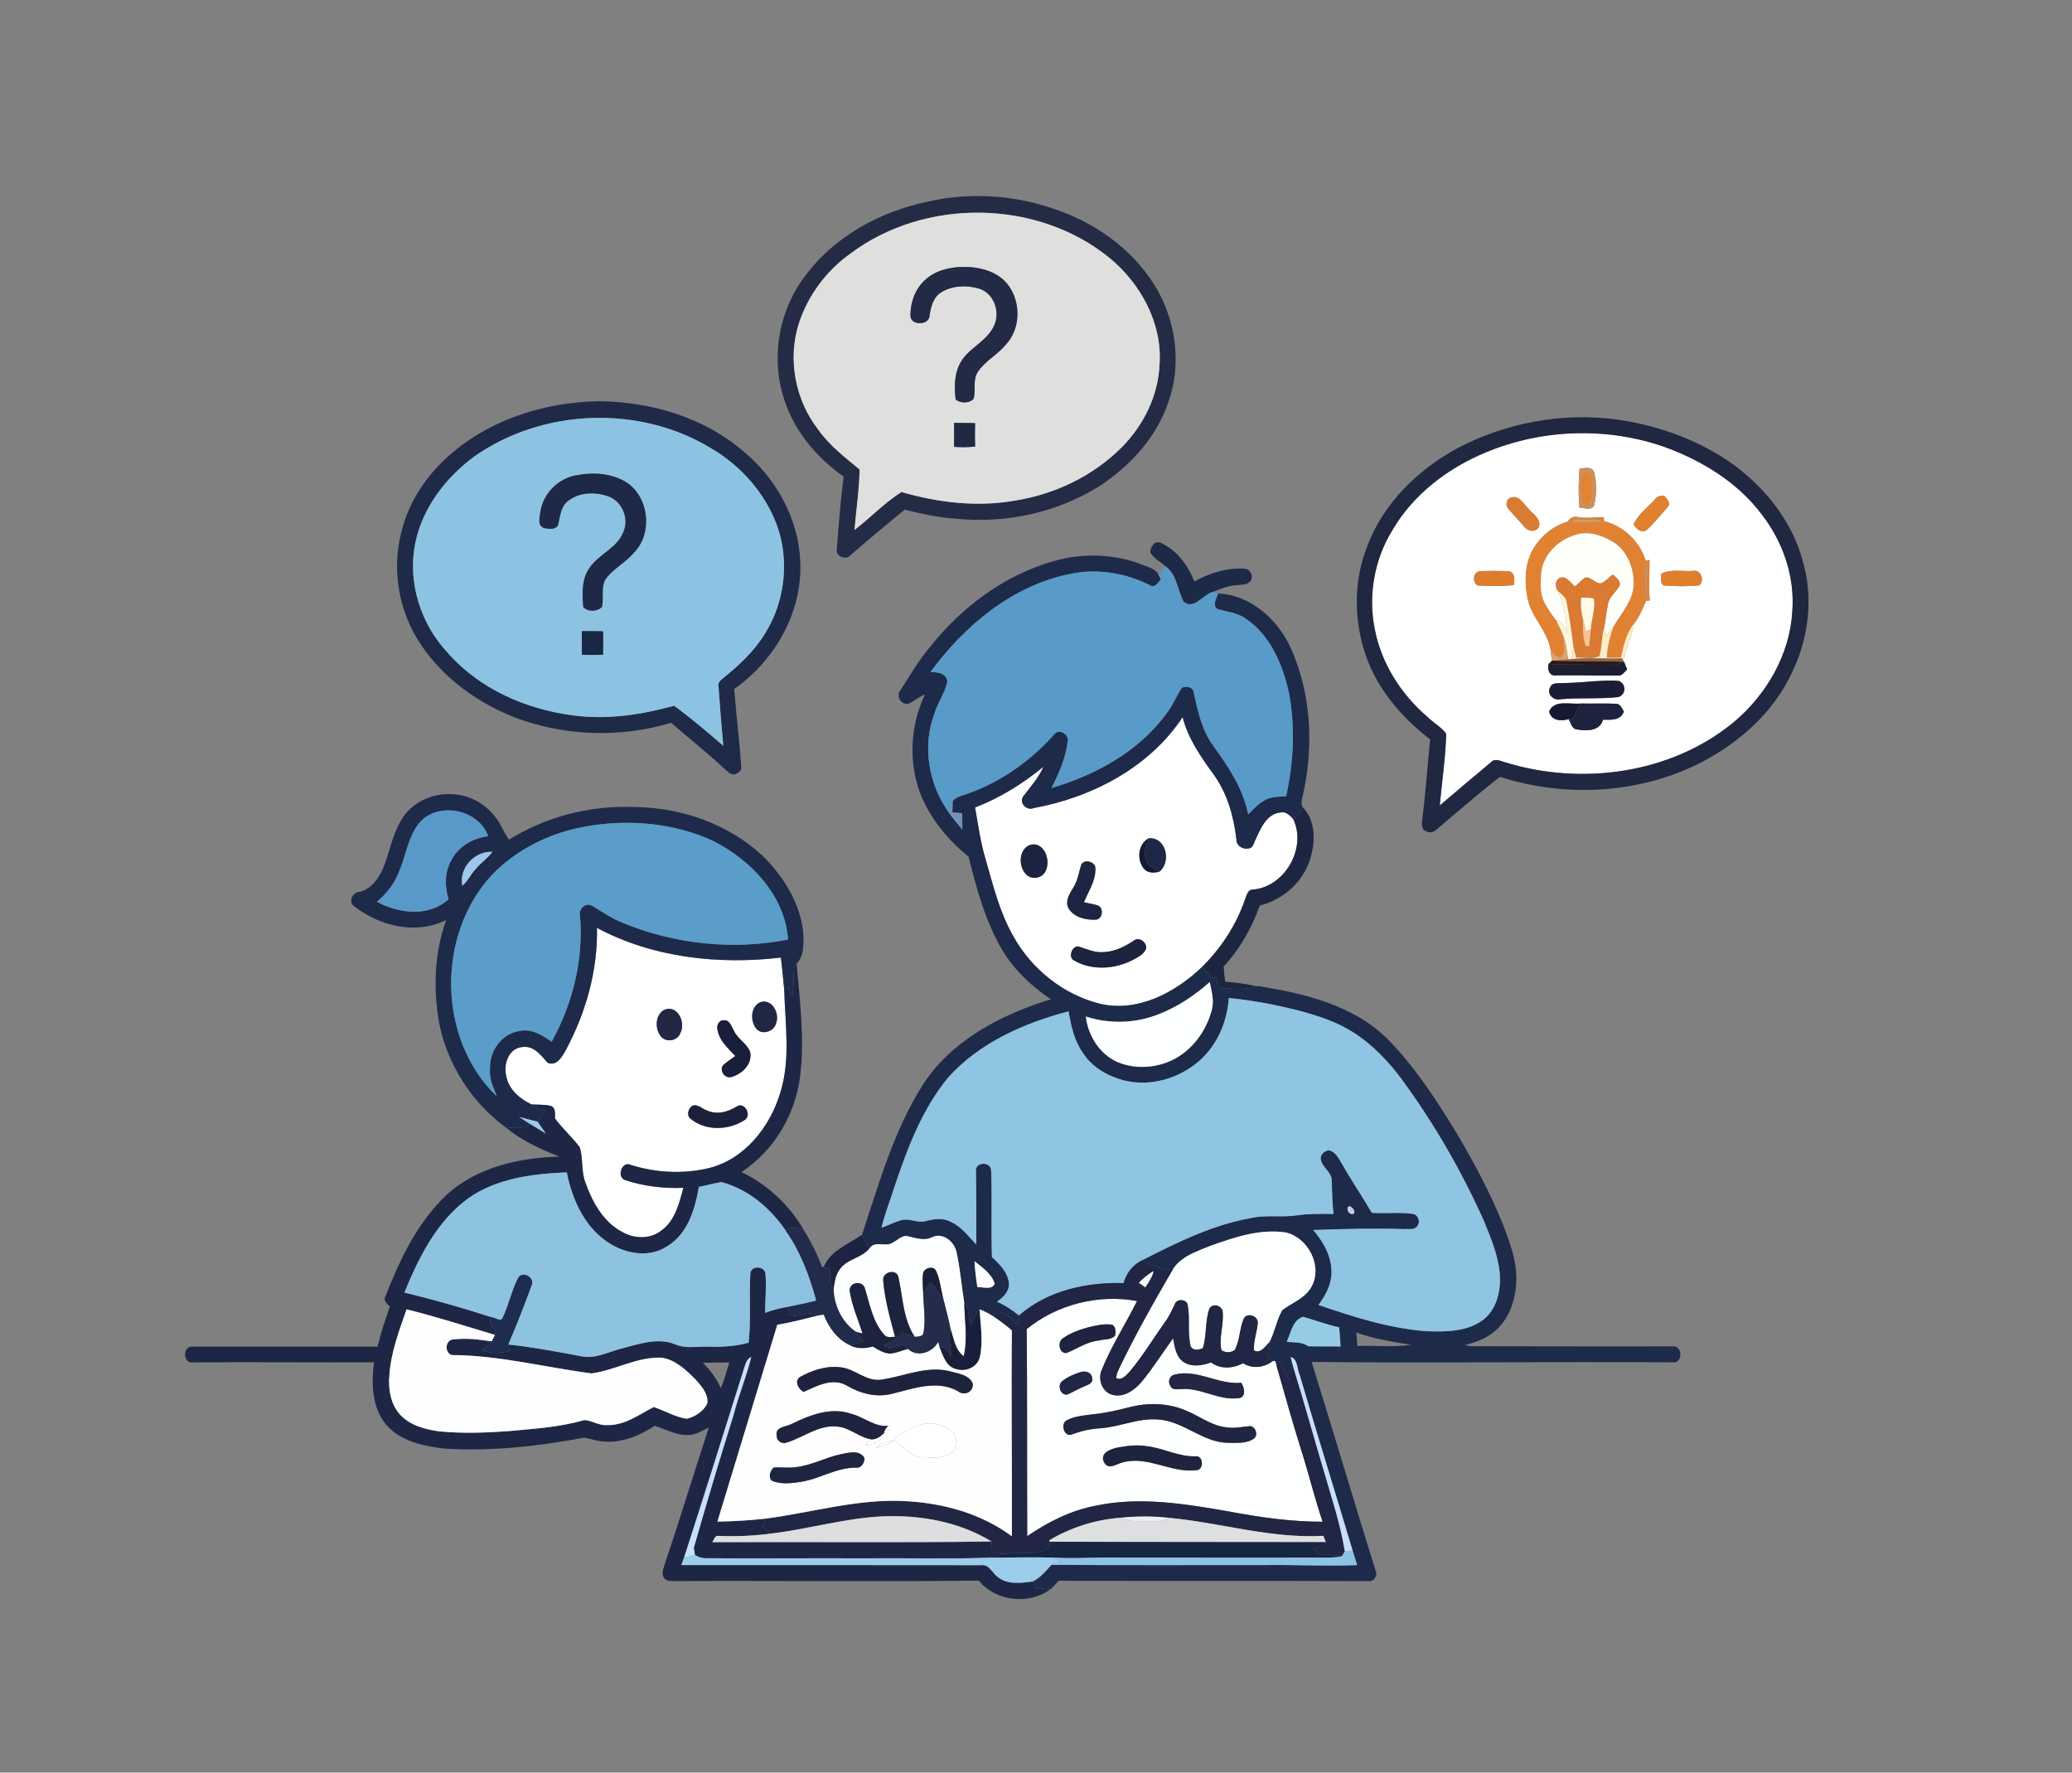 <?xml version="1.0" encoding="UTF-8" ?>
<!DOCTYPE svg PUBLIC "-//W3C//DTD SVG 1.1//EN" "http://www.w3.org/Graphics/SVG/1.1/DTD/svg11.dtd">
<svg width="830pt" height="710pt" viewBox="0 0 830 710" version="1.1" xmlns="http://www.w3.org/2000/svg">
<rect x="0" y="0" width="830" height="710" fill="#808080" stroke="none"/>
<g id="#ffffffff">
<path fill="#ffffff" opacity="1.00" d=" M 595.09 181.23 C 617.75 171.75 643.91 170.91 667.08 179.12 C 681.96 184.59 696.17 193.27 705.78 206.12 C 714.27 217.08 719.08 231.08 717.95 245.00 C 716.96 262.28 707.54 278.34 694.43 289.33 C 669.39 309.89 633.79 314.77 603.21 305.42 C 601.32 304.97 599.02 303.48 597.35 305.23 C 590.46 311.01 583.56 316.77 576.74 322.62 C 577.61 313.06 579.05 303.52 579.33 293.92 C 577.37 291.15 574.17 289.55 571.81 287.14 C 561.23 278.10 553.31 265.70 550.69 251.95 C 548.00 238.59 550.49 224.27 557.59 212.63 C 565.94 198.17 579.82 187.56 595.09 181.23 M 632.73 187.71 C 632.28 192.89 632.25 198.10 632.68 203.28 C 634.62 203.46 638.11 204.76 638.71 201.95 C 639.55 197.86 639.65 193.36 638.62 189.30 C 637.92 186.60 634.71 187.51 632.73 187.71 M 662.94 199.97 C 660.00 203.27 656.25 205.96 654.35 210.06 C 655.43 211.72 657.28 213.56 659.42 212.43 C 662.63 209.63 665.22 206.18 668.10 203.04 C 669.40 201.44 667.67 199.64 666.57 198.51 C 665.17 198.47 663.78 198.75 662.94 199.97 M 605.30 199.34 C 603.56 199.58 603.12 201.92 603.79 203.24 C 605.84 205.84 608.20 208.18 610.38 210.68 C 611.71 212.79 615.07 213.51 616.45 211.04 C 617.58 207.78 613.94 205.97 612.29 203.76 C 610.28 201.93 608.62 198.13 605.30 199.34 M 627.93 208.96 C 622.29 210.60 617.44 214.52 614.39 219.51 C 610.70 225.60 610.59 233.20 611.98 239.99 C 613.59 247.26 619.65 252.49 621.06 259.81 C 621.23 261.43 621.43 263.05 621.67 264.67 L 620.41 265.83 C 619.66 267.76 620.54 270.78 623.05 270.53 C 631.41 270.36 639.78 270.67 648.14 270.59 C 649.84 270.73 650.77 269.10 651.81 268.06 C 651.35 267.09 650.95 266.10 650.59 265.10 L 649.72 263.71 L 650.65 263.71 C 651.53 258.85 653.94 254.41 654.70 249.56 C 656.79 246.89 658.02 243.70 659.41 240.64 L 660.86 240.48 C 660.34 235.06 660.75 229.69 660.78 224.28 L 659.24 224.67 C 656.92 216.95 650.36 210.62 642.50 208.76 L 642.48 207.14 C 638.96 207.16 635.45 207.74 631.95 207.09 C 630.24 206.63 628.84 207.62 627.93 208.96 M 591.93 234.51 C 596.74 234.83 601.60 234.88 606.40 234.32 C 606.74 232.18 606.95 229.13 604.14 228.74 C 600.36 228.64 596.58 228.63 592.82 228.75 C 590.02 229.12 589.64 233.23 591.93 234.51 M 665.44 229.81 C 665.65 231.32 664.78 233.53 666.42 234.48 C 671.12 234.89 675.90 234.90 680.60 234.49 C 683.06 232.67 681.25 227.83 678.00 228.69 C 673.82 228.93 669.31 227.82 665.44 229.81 M 637.58 272.92 C 633.38 273.35 629.17 273.55 624.96 273.63 C 623.55 273.73 621.70 273.48 621.07 275.12 C 619.34 277.68 622.16 280.71 624.90 280.09 C 632.65 279.36 640.49 280.05 648.22 279.21 C 651.40 278.33 651.51 273.90 648.47 272.75 C 644.85 272.39 641.20 272.73 637.58 272.92 M 620.53 284.96 C 621.38 288.66 625.23 288.97 628.33 288.06 C 629.19 289.36 629.45 291.35 631.02 292.04 C 635.01 292.87 640.76 293.14 642.15 288.28 C 645.29 288.33 649.29 288.64 650.49 284.96 C 649.72 283.68 648.97 281.74 647.13 281.87 C 642.47 281.67 637.81 281.86 633.15 281.78 C 628.98 282.27 622.68 280.05 620.53 284.96 Z" />
<path fill="#ffffff" opacity="1.00" d=" M 414.09 323.66 C 437.40 319.39 460.42 307.41 473.73 287.25 C 475.90 295.73 480.92 302.98 485.99 309.96 C 491.54 317.55 494.19 326.79 495.26 336.03 C 495.12 338.60 497.66 340.29 500.06 339.85 C 502.12 339.74 502.30 337.29 503.14 335.88 C 505.07 331.51 507.58 325.90 513.01 325.40 C 515.15 324.97 516.74 326.62 518.03 328.05 C 523.58 339.56 514.74 355.23 501.92 356.30 C 499.63 356.25 499.42 358.84 498.67 360.43 C 495.18 370.55 489.16 379.71 481.58 387.24 C 470.93 397.46 455.94 405.54 440.80 402.09 C 426.13 398.49 413.25 388.25 405.95 375.06 C 400.48 365.55 397.85 354.78 394.85 344.32 C 392.79 337.49 391.82 330.43 390.60 323.42 C 400.60 319.56 409.73 313.88 417.99 307.09 C 416.04 311.61 412.70 315.23 409.79 319.11 C 408.18 321.79 411.34 324.84 414.09 323.66 M 458.20 347.90 C 459.70 349.79 462.35 349.70 464.47 349.12 C 469.29 345.12 467.19 335.28 460.17 335.75 C 455.88 338.08 455.23 344.27 458.20 347.90 M 412.35 338.50 C 408.07 340.46 407.94 346.87 410.89 350.07 C 412.82 352.34 416.77 352.03 418.43 349.59 C 421.41 345.38 418.47 336.53 412.35 338.50 M 433.21 346.19 C 432.15 349.15 431.87 352.41 430.16 355.13 C 428.66 357.74 426.41 360.77 428.06 363.88 C 430.31 367.53 435.10 368.58 439.10 368.35 C 441.85 368.00 442.22 363.30 439.55 362.61 C 437.80 362.06 435.99 361.78 434.21 361.39 C 435.99 356.99 438.92 352.86 438.79 347.92 C 438.94 345.22 434.58 343.93 433.21 346.19 M 454.44 376.57 C 450.73 379.13 446.54 381.20 441.95 381.36 C 438.73 381.62 435.73 380.32 432.75 379.33 C 429.74 377.84 427.46 383.39 430.29 384.74 C 437.38 388.79 446.45 388.23 453.59 384.58 C 455.68 383.42 458.22 382.33 459.13 379.95 C 459.48 377.62 456.54 375.19 454.44 376.57 Z" />
<path fill="#ffffff" opacity="1.00" d=" M 239.12 371.64 C 261.53 383.63 287.86 386.46 312.83 383.54 C 313.30 387.84 313.75 392.15 314.14 396.46 C 314.52 410.11 316.75 424.12 312.64 437.44 C 308.60 451.20 298.39 464.28 283.99 467.87 C 273.74 470.30 262.81 469.79 252.78 466.62 C 249.17 464.76 246.82 471.36 250.34 472.64 C 257.84 475.14 265.85 476.10 273.75 475.76 C 272.08 481.94 270.47 488.90 264.96 492.86 C 260.56 496.39 254.16 496.24 249.39 493.52 C 241.72 489.57 237.25 481.50 234.50 473.63 C 232.72 469.11 233.67 464.07 232.22 459.50 C 229.21 455.45 225.35 452.09 222.33 448.03 C 222.27 446.29 222.74 443.95 220.81 443.01 C 218.25 442.29 215.55 442.58 212.93 442.35 C 208.23 440.13 203.77 436.42 202.81 431.05 C 201.57 426.38 203.69 419.86 209.17 419.38 C 213.77 418.65 216.70 422.68 219.38 425.67 C 223.03 427.24 225.19 423.18 226.65 420.58 C 234.69 405.64 239.49 388.67 239.12 371.64 M 304.45 401.46 C 300.59 403.30 300.52 408.99 302.94 412.02 C 305.14 414.70 309.99 413.26 310.82 410.02 C 312.52 406.02 309.28 399.74 304.45 401.46 M 266.29 404.38 C 262.41 406.26 262.19 412.12 264.79 415.18 C 266.91 417.75 271.58 416.87 272.58 413.67 C 274.72 409.61 271.52 402.46 266.29 404.38 M 287.34 411.98 C 287.88 416.60 291.54 419.79 294.55 422.97 C 292.93 424.19 291.20 425.27 289.68 426.62 C 288.01 428.70 290.39 432.22 293.00 431.37 C 297.28 430.20 301.53 426.10 300.49 421.33 C 299.21 417.90 295.46 416.18 293.98 412.84 C 293.00 411.22 292.38 408.47 289.98 408.65 C 288.25 408.45 287.07 410.43 287.34 411.98 M 277.21 442.96 C 275.61 444.18 274.88 446.94 276.80 448.24 C 282.96 453.16 292.24 452.74 298.60 448.39 C 301.07 446.36 298.10 441.14 295.11 443.21 C 291.58 445.39 287.16 446.63 283.21 444.78 C 281.23 444.15 279.41 441.99 277.21 442.96 Z" />
<path fill="#ffffff" opacity="1.00" d=" M 356.53 571.22 C 356.72 570.39 356.72 570.39 356.53 571.22 Z" />
<path fill="#ffffff" opacity="1.00" d=" M 365.76 571.81 C 370.91 568.80 377.82 570.02 382.16 573.92 C 383.30 575.87 382.89 578.42 382.49 580.56 C 378.94 584.93 372.97 583.70 368.06 583.57 C 364.07 582.51 361.35 579.10 358.05 576.84 C 359.95 574.28 363.08 573.29 365.76 571.81 Z" />
<path fill="#ffffff" opacity="1.00" d=" M 355.83 571.09 L 356.53 571.22 C 357.07 572.55 355.28 574.03 354.08 574.04 C 354.32 572.85 354.91 571.87 355.83 571.09 Z" />
<path fill="#ffffff" opacity="1.00" d=" M 349.25 576.53 C 351.19 576.50 352.76 575.34 354.08 574.04 C 353.72 577.34 349.80 578.30 347.10 578.98 C 347.13 577.60 347.94 576.78 349.25 576.53 Z" />
<path fill="#ffffff" opacity="1.00" d=" M 350.98 579.96 C 352.54 577.68 355.71 577.84 358.05 576.84 C 355.97 578.42 353.58 579.55 350.98 579.96 Z" />
</g>
<g id="#242b45ff">
<path fill="#242b45" opacity="1.00" d=" M 371.02 80.91 C 387.70 76.94 405.44 77.97 421.65 83.48 C 438.04 88.79 453.06 99.28 462.33 113.96 C 471.12 128.00 473.63 146.09 467.78 161.73 C 462.97 175.51 452.56 186.68 440.55 194.63 C 423.56 205.34 402.89 209.77 382.97 207.76 C 375.99 207.34 369.15 205.79 362.38 204.14 C 355.05 210.14 347.76 216.18 340.63 222.42 C 338.87 224.58 334.62 222.77 335.21 219.97 C 335.98 210.27 336.66 200.55 337.97 190.90 C 326.59 182.94 317.25 171.55 313.54 158.01 C 308.79 141.69 312.49 123.26 322.98 109.92 C 334.56 94.59 352.44 84.90 371.02 80.91 M 340.55 101.65 C 331.11 108.41 323.80 118.13 320.13 129.15 C 315.35 143.58 318.47 160.19 327.81 172.13 C 332.25 178.47 338.47 183.16 344.33 188.06 C 344.23 196.14 342.95 204.20 342.28 212.27 C 348.67 207.37 354.33 201.35 361.11 197.08 C 375.90 201.35 391.61 203.22 406.87 200.45 C 422.71 197.90 437.90 190.61 449.29 179.22 C 458.05 170.41 463.99 158.52 464.49 146.00 C 465.67 129.54 456.97 113.64 444.52 103.35 C 415.50 79.67 370.41 79.17 340.55 101.65 Z" />
</g>
<g id="#dfdfdeff">
<path fill="#dfdfde" opacity="1.00" d=" M 340.55 101.65 C 370.41 79.17 415.50 79.67 444.52 103.35 C 456.97 113.64 465.67 129.54 464.49 146.00 C 463.99 158.52 458.05 170.41 449.29 179.22 C 437.90 190.61 422.71 197.90 406.87 200.45 C 391.61 203.22 375.90 201.35 361.11 197.08 C 354.33 201.35 348.67 207.37 342.28 212.27 C 342.95 204.20 344.23 196.14 344.33 188.06 C 338.47 183.16 332.25 178.47 327.81 172.13 C 318.47 160.19 315.35 143.58 320.13 129.15 C 323.80 118.13 331.11 108.41 340.55 101.65 M 384.00 106.97 C 379.30 107.33 374.46 108.62 370.89 111.85 C 366.55 115.53 364.50 121.42 364.74 127.01 C 365.54 130.49 372.06 130.15 372.34 126.57 C 372.85 123.04 373.78 119.10 377.03 117.07 C 381.44 114.36 387.12 114.13 392.01 115.54 C 398.04 117.23 400.78 124.78 398.28 130.26 C 395.38 137.06 387.24 139.52 384.21 146.27 C 382.23 150.50 382.27 155.48 382.82 160.02 C 384.77 161.60 388.18 161.64 389.98 159.77 C 391.04 156.23 389.50 152.05 391.78 148.83 C 394.76 144.48 399.65 142.02 402.98 137.98 C 409.38 131.06 409.00 119.25 402.47 112.56 C 397.64 107.85 390.51 106.60 384.00 106.97 M 382.17 169.37 C 382.23 172.57 382.22 175.77 382.19 178.97 C 384.99 179.19 387.81 179.16 390.60 178.85 C 390.51 175.73 390.51 172.60 390.61 169.48 C 387.79 169.41 384.98 169.39 382.17 169.37 Z" />
</g>
<g id="#232a46ff">
<path fill="#232a46" opacity="1.00" d=" M 384.00 106.97 C 390.51 106.60 397.64 107.85 402.47 112.56 C 409.00 119.25 409.38 131.06 402.98 137.98 C 399.65 142.02 394.76 144.48 391.78 148.83 C 389.50 152.05 391.04 156.23 389.98 159.77 C 388.18 161.64 384.77 161.60 382.82 160.02 C 382.27 155.48 382.23 150.50 384.21 146.27 C 387.24 139.52 395.38 137.06 398.28 130.26 C 400.78 124.78 398.04 117.23 392.01 115.54 C 387.12 114.13 381.44 114.36 377.03 117.07 C 373.78 119.10 372.85 123.04 372.34 126.57 C 372.06 130.15 365.54 130.49 364.74 127.01 C 364.50 121.42 366.55 115.53 370.89 111.85 C 374.46 108.62 379.30 107.33 384.00 106.97 Z" />
</g>
<g id="#1f2a48ff">
<path fill="#1f2a48" opacity="1.00" d=" M 181.88 180.78 C 198.02 167.35 219.20 161.06 239.98 160.70 C 260.55 160.94 281.65 167.02 297.50 180.52 C 310.78 191.37 319.93 207.67 320.56 224.98 C 321.52 245.10 310.39 264.59 294.10 275.95 C 294.92 286.34 296.21 296.71 296.94 307.11 C 297.19 308.77 295.46 309.89 294.06 310.18 C 292.43 310.22 291.34 308.83 290.18 307.92 C 283.34 301.46 275.88 295.71 268.84 289.48 C 248.61 295.63 226.45 294.87 206.63 287.54 C 191.60 281.70 177.80 271.83 168.72 258.37 C 159.81 245.29 156.77 228.37 160.80 213.04 C 163.89 200.27 171.77 189.02 181.88 180.78 M 189.98 182.85 C 178.46 191.37 169.08 203.57 166.29 217.86 C 163.23 233.45 168.59 250.07 179.43 261.55 C 192.16 276.06 210.96 284.20 229.87 286.57 C 243.38 288.35 257.03 286.27 270.06 282.66 C 276.85 287.69 283.35 293.16 289.73 298.72 C 289.02 290.83 288.38 282.94 287.82 275.04 C 287.42 273.56 288.57 272.46 289.60 271.66 C 296.06 266.50 302.24 260.73 306.54 253.60 C 314.52 240.81 316.33 224.32 311.14 210.14 C 306.25 197.18 296.53 186.31 284.58 179.40 C 255.96 162.10 217.29 163.65 189.98 182.85 Z" />
</g>
<g id="#202741ff">
<path fill="#202741" opacity="1.00" d=" M 583.63 179.63 C 602.92 169.43 625.37 165.15 647.04 167.96 C 663.10 170.13 678.84 175.57 692.31 184.66 C 706.28 194.24 717.75 208.22 722.17 224.78 C 726.52 239.68 724.47 256.05 717.60 269.87 C 710.29 285.30 696.98 297.21 682.03 305.07 C 657.26 317.96 627.33 319.66 600.89 311.15 C 593.04 317.15 585.63 323.69 578.05 330.02 C 576.11 331.54 573.88 334.66 571.14 332.84 C 569.11 332.13 569.64 329.72 569.76 328.07 C 571.08 317.46 571.82 306.78 572.90 296.15 C 560.82 286.94 550.49 274.58 546.23 259.78 C 542.29 246.43 542.52 231.76 547.70 218.77 C 554.05 201.69 567.85 188.25 583.63 179.63 M 595.09 181.23 C 579.82 187.56 565.94 198.17 557.59 212.63 C 550.49 224.27 548.00 238.59 550.69 251.95 C 553.31 265.70 561.23 278.10 571.81 287.14 C 574.17 289.55 577.37 291.15 579.33 293.92 C 579.05 303.52 577.61 313.06 576.74 322.62 C 583.56 316.77 590.46 311.01 597.35 305.23 C 599.02 303.48 601.32 304.97 603.21 305.42 C 633.79 314.77 669.39 309.89 694.43 289.33 C 707.54 278.34 716.96 262.28 717.95 245.00 C 719.08 231.08 714.27 217.08 705.78 206.12 C 696.17 193.27 681.96 184.59 667.08 179.12 C 643.91 170.91 617.75 171.75 595.09 181.23 Z" />
</g>
<g id="#8dc3e2ff">
<path fill="#8dc3e2" opacity="1.00" d=" M 189.98 182.85 C 217.29 163.65 255.96 162.10 284.58 179.40 C 296.53 186.31 306.25 197.18 311.14 210.14 C 316.33 224.32 314.52 240.81 306.54 253.60 C 302.24 260.73 296.06 266.50 289.60 271.66 C 288.57 272.46 287.42 273.56 287.82 275.04 C 288.38 282.94 289.02 290.83 289.73 298.72 C 283.35 293.16 276.85 287.69 270.06 282.66 C 257.03 286.27 243.38 288.35 229.87 286.57 C 210.96 284.20 192.16 276.06 179.43 261.55 C 168.59 250.07 163.23 233.45 166.29 217.86 C 169.08 203.57 178.46 191.37 189.98 182.85 M 231.25 190.31 C 223.80 191.38 217.59 197.55 216.46 204.98 C 216.27 207.07 215.17 210.25 217.66 211.40 C 219.50 211.91 222.22 212.29 223.48 210.53 C 224.38 207.26 224.40 203.46 227.12 201.02 C 231.62 197.05 238.46 196.85 243.87 198.88 C 249.28 200.92 252.08 207.76 249.72 213.03 C 247.30 219.50 240.02 221.85 236.27 227.28 C 232.90 231.80 233.20 237.88 233.65 243.20 C 235.61 245.17 239.21 245.02 241.16 243.10 C 242.03 239.16 240.35 234.53 243.18 231.18 C 246.39 227.35 250.99 224.98 254.19 221.12 C 261.55 213.26 259.96 199.04 250.87 193.15 C 245.09 189.61 237.81 189.03 231.25 190.31 M 233.06 252.80 C 233.09 255.96 233.09 259.11 233.09 262.27 C 235.92 262.33 238.75 262.33 241.59 262.26 C 241.63 259.12 241.63 255.98 241.59 252.85 C 238.75 252.79 235.90 252.78 233.06 252.80 Z" />
</g>
<g id="#1f2942ff">
<path fill="#1f2942" opacity="1.00" d=" M 382.17 169.37 C 384.98 169.39 387.79 169.41 390.61 169.48 C 390.51 172.60 390.51 175.73 390.60 178.85 C 387.81 179.16 384.99 179.19 382.19 178.97 C 382.22 175.77 382.23 172.57 382.17 169.37 Z" />
</g>
<g id="#cf8f57ff">
<path fill="#cf8f57" opacity="1.00" d=" M 632.73 187.71 C 634.71 187.51 637.92 186.60 638.62 189.30 C 639.65 193.36 639.55 197.86 638.71 201.95 C 638.11 204.76 634.62 203.46 632.68 203.28 C 632.25 198.10 632.28 192.89 632.73 187.71 M 634.24 190.15 C 633.80 194.07 632.84 198.55 635.16 202.07 C 638.48 200.32 637.24 196.01 637.37 192.96 C 637.63 191.11 636.28 188.78 634.24 190.15 Z" />
</g>
<g id="#1e2947ff">
<path fill="#1e2947" opacity="1.00" d=" M 231.25 190.31 C 237.81 189.03 245.09 189.61 250.87 193.15 C 259.96 199.04 261.55 213.26 254.19 221.12 C 250.99 224.98 246.39 227.35 243.18 231.18 C 240.35 234.53 242.03 239.16 241.16 243.10 C 239.21 245.02 235.61 245.17 233.65 243.20 C 233.20 237.88 232.90 231.80 236.27 227.28 C 240.02 221.85 247.30 219.50 249.72 213.03 C 252.08 207.76 249.28 200.92 243.87 198.88 C 238.46 196.85 231.62 197.05 227.12 201.02 C 224.40 203.46 224.38 207.26 223.48 210.53 C 222.22 212.29 219.50 211.91 217.66 211.40 C 215.17 210.25 216.27 207.07 216.46 204.98 C 217.59 197.55 223.80 191.38 231.25 190.31 Z" />
</g>
<g id="#e6832fff">
<path fill="#e6832f" opacity="1.00" d=" M 634.24 190.15 C 636.28 188.78 637.63 191.11 637.37 192.96 C 637.24 196.01 638.48 200.32 635.16 202.07 C 632.84 198.55 633.80 194.07 634.24 190.15 Z" />
</g>
<g id="#e1812fff">
<path fill="#e1812f" opacity="1.00" d=" M 662.94 199.97 C 663.78 198.75 665.17 198.47 666.57 198.51 C 667.67 199.64 669.40 201.44 668.10 203.04 C 665.22 206.18 662.63 209.63 659.42 212.43 C 657.28 213.56 655.43 211.72 654.35 210.06 C 656.25 205.96 660.00 203.27 662.94 199.97 Z" />
</g>
<g id="#da7b33ff">
<path fill="#da7b33" opacity="1.00" d=" M 605.30 199.34 C 608.62 198.13 610.28 201.93 612.29 203.76 C 613.94 205.97 617.58 207.78 616.45 211.04 C 615.07 213.51 611.71 212.79 610.38 210.68 C 608.20 208.18 605.84 205.84 603.79 203.24 C 603.12 201.92 603.56 199.58 605.30 199.34 Z" />
</g>
<g id="#e18233ff">
<path fill="#e18233" opacity="1.00" d=" M 627.93 208.96 C 628.84 207.62 630.24 206.63 631.95 207.09 C 635.45 207.74 638.96 207.16 642.48 207.14 L 642.50 208.76 C 650.36 210.62 656.92 216.95 659.24 224.67 L 660.78 224.28 C 660.75 229.69 660.34 235.06 660.86 240.48 L 659.41 240.64 C 658.02 243.70 656.79 246.89 654.70 249.56 C 651.40 253.47 650.41 258.57 649.30 263.41 C 647.41 263.43 645.53 263.44 643.65 263.46 C 643.82 259.15 644.90 254.97 646.31 250.92 C 649.51 245.58 654.17 240.60 654.42 234.04 C 654.58 227.47 651.74 220.29 645.85 216.89 C 641.56 214.32 636.27 212.60 631.31 214.17 C 624.14 216.14 617.82 222.38 617.31 230.04 C 617.12 234.03 616.86 238.39 619.01 241.96 C 620.26 244.23 621.74 246.36 623.33 248.42 C 624.39 250.48 625.46 252.56 626.24 254.76 C 626.09 257.61 627.70 261.45 624.98 263.46 C 623.04 263.06 621.88 261.46 621.06 259.81 C 619.65 252.49 613.59 247.26 611.98 239.99 C 610.59 233.20 610.70 225.60 614.39 219.51 C 617.44 214.52 622.29 210.60 627.93 208.96 M 629.20 209.15 C 633.37 209.26 637.55 209.32 641.73 209.23 C 640.32 207.42 637.89 208.19 635.95 208.10 C 633.69 208.25 630.99 207.30 629.20 209.15 M 658.85 225.21 C 659.05 230.04 659.03 234.88 658.80 239.72 C 660.81 238.02 659.63 235.23 659.76 233.00 C 659.59 230.41 660.92 227.31 658.85 225.21 Z" />
</g>
<g id="#cf9b65ff">
<path fill="#cf9b65" opacity="1.00" d=" M 629.20 209.15 C 630.99 207.30 633.69 208.25 635.95 208.10 C 637.89 208.19 640.32 207.42 641.73 209.23 C 637.55 209.32 633.37 209.26 629.20 209.15 Z" />
</g>
<g id="#fffffaff">
<path fill="#fffffa" opacity="1.00" d=" M 631.31 214.17 C 636.27 212.60 641.56 214.32 645.85 216.89 C 651.74 220.29 654.58 227.47 654.42 234.04 C 654.17 240.60 649.51 245.58 646.31 250.92 C 645.38 252.20 644.37 253.42 643.35 254.61 C 643.05 253.60 642.77 252.59 642.52 251.58 C 643.21 248.41 643.47 245.16 644.11 241.97 C 644.59 239.00 647.32 237.22 648.71 234.70 C 649.48 232.58 647.35 231.32 646.02 230.16 C 644.57 231.35 643.20 232.67 641.57 233.60 C 639.08 234.10 637.46 230.84 634.92 231.36 C 633.48 232.42 632.24 233.71 630.97 234.95 C 629.11 233.46 627.42 230.32 624.63 231.56 C 622.92 232.73 622.93 234.85 623.89 236.50 C 626.36 241.97 627.44 247.90 627.79 253.86 C 626.73 251.77 626.14 248.70 623.33 248.42 C 621.74 246.36 620.26 244.23 619.01 241.96 C 616.86 238.39 617.12 234.03 617.31 230.04 C 617.82 222.38 624.14 216.14 631.31 214.17 Z" />
</g>
<g id="#1c2947ff">
<path fill="#1c2947" opacity="1.00" d=" M 460.75 221.04 C 460.88 219.03 462.62 216.35 464.95 217.42 C 471.41 220.33 475.92 226.42 478.41 232.91 C 484.68 229.48 491.77 227.18 498.99 227.84 C 501.10 228.29 502.28 231.17 500.77 232.84 C 499.58 234.31 497.56 234.10 495.89 234.33 C 492.32 234.44 488.98 235.82 485.71 237.13 C 481.82 238.19 478.09 244.60 474.06 240.89 C 471.63 236.27 471.49 230.30 466.98 226.89 C 464.96 224.89 461.95 223.75 460.75 221.04 Z" />
</g>
<g id="#1e2a49ff">
<path fill="#1e2a49" opacity="1.00" d=" M 421.89 224.81 C 433.59 221.36 446.40 221.79 457.78 226.25 C 460.03 227.24 463.00 227.80 464.10 230.28 C 464.34 230.73 464.80 231.62 465.04 232.07 C 463.92 233.41 462.46 235.73 460.47 234.31 C 450.75 229.48 439.47 227.59 428.78 229.87 C 405.58 234.46 386.43 250.55 372.71 269.18 C 375.40 269.17 379.28 269.59 379.48 273.05 C 378.55 277.49 375.75 281.27 374.39 285.58 C 369.35 298.63 371.93 313.89 379.90 325.22 C 381.63 327.67 383.56 329.97 385.49 332.27 C 385.50 330.09 385.46 327.91 385.41 325.73 C 384.10 325.60 382.80 325.47 381.50 325.34 C 381.52 323.86 381.56 322.39 381.62 320.91 C 382.34 319.86 383.51 319.29 384.67 318.87 C 399.20 314.39 412.23 305.51 422.26 294.16 C 424.13 291.63 428.44 294.11 427.70 297.02 C 426.86 303.61 424.22 309.81 421.16 315.65 C 438.83 310.46 456.00 301.08 467.11 286.02 C 469.67 282.78 471.21 278.91 473.42 275.45 C 475.35 274.62 478.10 275.18 478.24 277.65 C 479.87 285.03 481.50 292.69 486.12 298.89 C 492.16 307.17 498.00 315.96 500.00 326.20 C 502.19 323.96 504.37 321.56 507.25 320.20 C 509.72 319.02 512.53 319.16 515.20 318.92 C 518.20 305.34 518.92 291.11 516.30 277.41 C 513.81 266.22 508.94 254.53 499.14 247.87 C 495.85 245.43 491.70 245.09 487.89 244.04 C 485.36 242.74 487.31 239.62 487.93 237.70 C 500.80 238.28 511.54 247.82 516.83 259.07 C 525.23 277.37 526.33 298.47 522.02 317.98 C 521.74 319.72 520.86 321.58 521.79 323.27 C 521.10 325.27 519.85 326.96 518.03 328.05 C 516.74 326.62 515.15 324.97 513.01 325.40 C 507.58 325.90 505.07 331.51 503.14 335.88 C 502.30 337.29 502.12 339.74 500.06 339.85 C 497.66 340.29 495.12 338.60 495.26 336.03 C 494.19 326.79 491.54 317.55 485.99 309.96 C 480.92 302.98 475.90 295.73 473.73 287.25 C 460.42 307.41 437.40 319.39 414.09 323.66 C 411.34 324.84 408.18 321.79 409.79 319.11 C 412.70 315.23 416.04 311.61 417.99 307.09 C 409.73 313.88 400.60 319.56 390.60 323.42 C 391.82 330.43 392.79 337.49 394.85 344.32 C 397.85 354.78 400.48 365.55 405.95 375.06 C 413.25 388.25 426.13 398.49 440.80 402.09 C 455.94 405.54 470.93 397.46 481.58 387.24 C 482.66 388.54 483.76 389.85 484.86 391.16 C 485.62 391.35 486.38 391.54 487.15 391.75 C 487.60 393.36 487.50 396.10 489.92 395.82 C 494.42 395.97 499.15 396.67 503.48 395.06 L 503.88 394.93 C 522.39 397.89 542.10 402.53 555.85 416.18 C 566.56 427.08 574.99 439.97 582.94 452.95 C 590.08 464.92 596.72 477.23 601.95 490.17 C 604.85 497.73 607.88 505.61 607.37 513.86 C 606.99 521.36 604.11 529.23 597.92 533.86 C 594.71 536.45 590.71 537.68 586.80 538.77 C 587.30 538.88 588.29 539.10 588.78 539.21 C 615.84 539.19 642.90 539.37 669.95 539.25 C 674.12 538.80 674.27 546.15 670.02 545.66 C 621.81 545.35 573.61 546.01 525.41 545.50 C 534.08 573.29 542.31 601.23 551.01 629.02 C 552.08 631.00 550.28 633.73 548.00 633.29 C 506.69 633.12 465.36 633.31 424.05 633.15 C 422.93 634.33 421.96 635.70 420.62 636.65 C 418.73 636.29 416.81 636.21 414.90 636.39 C 414.53 635.39 414.15 634.39 413.78 633.41 C 416.80 631.87 418.95 629.22 421.20 626.78 C 450.11 626.95 479.02 626.85 507.93 626.85 C 519.84 626.73 531.74 627.36 543.65 626.87 C 543.03 624.92 542.42 622.99 541.82 621.06 C 534.83 597.54 527.49 574.13 520.58 550.59 C 519.49 548.30 519.94 544.37 517.02 543.54 C 517.35 544.92 517.71 546.34 518.11 547.73 C 517.74 548.08 517.00 548.79 516.64 549.15 C 516.60 550.43 516.58 551.72 516.56 553.01 C 515.10 550.47 513.72 547.89 512.51 545.23 C 512.22 545.69 511.65 546.61 511.37 547.07 C 511.23 546.59 510.97 545.63 510.84 545.16 C 510.59 545.15 510.10 545.14 509.85 545.14 C 506.64 543.39 508.34 540.31 508.49 537.56 C 510.69 533.48 511.31 528.70 513.66 524.73 C 517.66 521.74 522.87 519.96 525.38 515.33 C 529.99 506.98 523.86 495.47 514.80 493.61 C 504.59 492.16 494.57 495.54 485.10 498.92 C 479.65 501.12 473.46 503.04 469.99 508.14 C 465.48 509.09 461.36 506.74 457.52 504.76 C 471.36 497.72 485.47 490.69 500.90 487.92 C 507.03 486.46 513.36 487.73 519.55 486.78 C 524.40 486.08 529.30 486.14 534.18 486.24 C 533.65 481.78 533.62 477.30 533.44 472.83 C 533.49 469.27 529.21 467.45 529.05 463.97 C 529.02 462.29 530.51 461.16 531.98 460.74 C 535.03 460.97 536.20 464.15 537.67 466.34 C 541.40 472.95 545.71 479.21 549.52 485.77 C 554.99 486.16 560.51 485.40 565.95 486.21 C 568.29 486.52 569.26 489.94 567.40 491.44 C 566.33 492.70 564.42 492.13 562.98 492.31 C 550.68 491.91 538.37 492.21 526.07 492.67 C 530.21 497.49 533.54 503.45 533.37 509.98 C 533.26 514.70 530.91 518.96 528.16 522.67 C 542.04 527.45 556.23 531.97 570.94 533.16 C 578.69 533.51 587.25 533.53 593.85 528.84 C 599.34 524.82 601.18 517.48 600.83 510.98 C 600.35 503.15 597.20 495.83 594.26 488.66 C 585.46 469.07 574.68 450.38 562.04 433.02 C 556.43 425.35 549.79 418.28 541.67 413.25 C 535.37 409.26 528.20 406.95 521.06 404.98 C 511.60 402.55 501.97 400.68 492.24 399.75 C 491.60 408.86 487.92 417.92 481.18 424.22 C 473.03 431.80 461.05 435.50 450.13 432.72 C 443.57 431.00 437.23 427.31 433.59 421.44 C 430.24 416.61 429.03 410.76 428.03 405.08 C 410.12 409.80 392.24 417.66 379.69 431.72 C 369.36 444.35 363.50 459.89 358.36 475.19 C 356.63 480.72 354.43 486.11 353.12 491.78 C 355.74 490.77 358.27 489.54 360.96 488.72 C 364.27 487.78 367.57 490.02 370.88 489.07 C 374.08 488.27 377.63 487.66 380.69 489.31 C 385.05 491.19 387.87 495.14 391.07 498.47 C 391.15 488.62 391.11 478.77 390.94 468.94 C 390.75 465.19 397.13 465.24 397.03 468.94 C 397.48 480.46 396.96 492.00 397.35 503.53 C 400.43 506.34 403.73 509.60 404.16 513.99 C 404.40 517.30 401.80 519.64 399.38 521.42 C 402.61 522.74 405.49 524.74 408.21 526.90 C 408.02 528.27 407.85 529.63 407.68 531.01 C 405.54 528.24 402.90 525.75 399.24 525.42 C 398.82 525.83 397.98 526.64 397.56 527.05 C 395.92 526.02 394.20 525.11 392.40 524.43 C 391.04 526.39 389.90 528.47 388.80 530.58 C 387.76 527.69 388.58 524.12 386.26 521.79 C 385.16 515.02 384.63 508.15 383.16 501.45 C 382.28 497.34 377.65 493.47 373.43 495.54 C 370.35 497.08 367.11 495.97 363.99 495.24 C 361.52 494.40 359.69 496.73 357.65 497.67 C 354.85 499.75 350.60 496.71 348.39 499.94 C 347.20 498.24 346.12 496.47 345.30 494.57 C 352.10 474.09 357.99 452.91 369.65 434.53 C 381.21 416.60 401.14 406.34 420.99 400.23 C 413.22 395.07 406.26 388.53 401.46 380.49 C 394.69 368.98 391.21 355.95 387.97 343.11 C 380.87 337.45 374.69 330.26 370.53 322.08 C 363.68 308.52 364.02 291.79 370.51 278.18 C 368.18 279.00 366.39 280.78 364.16 281.75 C 361.30 282.83 358.74 278.94 360.59 276.63 C 364.50 270.59 368.13 264.32 372.79 258.81 C 385.38 243.06 402.35 230.37 421.89 224.81 M 464.06 406.27 C 454.82 409.96 444.42 410.20 434.97 407.16 C 435.83 414.73 440.42 422.12 447.49 425.31 C 454.50 428.33 462.79 427.86 469.63 424.58 C 477.55 420.71 483.20 412.99 485.40 404.56 C 486.45 400.82 485.35 397.02 484.58 393.35 C 478.53 398.75 471.64 403.33 464.06 406.27 M 542.46 485.94 C 542.90 484.75 541.61 483.55 540.65 483.07 C 538.50 483.63 540.76 487.49 542.46 485.94 M 390.37 505.16 C 390.54 508.63 390.99 512.08 391.50 515.52 C 393.75 515.42 397.30 516.86 398.46 514.14 C 397.18 510.16 393.50 507.64 390.37 505.16 M 515.44 537.43 C 518.33 537.79 521.54 537.34 523.99 539.22 C 528.32 539.35 532.66 539.22 537.00 539.31 C 536.86 536.74 536.68 534.18 536.44 531.63 C 531.48 530.63 526.79 528.72 521.93 527.42 C 517.70 528.90 517.11 533.88 515.44 537.43 M 543.35 533.74 C 543.48 535.53 543.61 537.33 543.75 539.14 C 550.89 538.75 558.11 539.79 565.20 538.63 C 557.83 537.44 550.40 536.26 543.35 533.74 Z" />
</g>
<g id="#d18f57ff">
<path fill="#d18f57" opacity="1.00" d=" M 658.85 225.21 C 660.92 227.31 659.59 230.41 659.76 233.00 C 659.63 235.23 660.81 238.02 658.80 239.72 C 659.03 234.88 659.05 230.04 658.85 225.21 Z" />
</g>
<g id="#589ac8ff">
<path fill="#589ac8" opacity="1.00" d=" M 466.98 226.89 C 471.49 230.30 471.63 236.27 474.06 240.89 C 478.09 244.60 481.82 238.19 485.71 237.13 C 486.27 237.27 487.37 237.56 487.93 237.70 C 487.31 239.62 485.36 242.74 487.89 244.04 C 491.70 245.09 495.85 245.43 499.14 247.87 C 508.94 254.53 513.81 266.22 516.30 277.41 C 518.92 291.11 518.20 305.34 515.20 318.92 C 512.53 319.16 509.72 319.02 507.25 320.20 C 504.37 321.56 502.19 323.96 500.00 326.20 C 498.00 315.96 492.16 307.17 486.12 298.89 C 481.50 292.69 479.87 285.03 478.24 277.65 C 478.10 275.18 475.35 274.62 473.42 275.45 C 471.21 278.91 469.67 282.78 467.11 286.02 C 456.00 301.08 438.83 310.46 421.16 315.65 C 424.22 309.81 426.86 303.61 427.70 297.02 C 428.44 294.11 424.13 291.63 422.26 294.16 C 412.23 305.51 399.20 314.39 384.67 318.87 C 383.51 319.29 382.34 319.86 381.62 320.91 C 380.97 322.32 380.43 323.77 379.90 325.22 C 371.93 313.89 369.35 298.63 374.39 285.58 C 375.75 281.27 378.55 277.49 379.48 273.05 C 379.28 269.59 375.40 269.17 372.71 269.18 C 386.43 250.55 405.58 234.46 428.78 229.87 C 439.47 227.59 450.75 229.48 460.47 234.31 C 462.46 235.73 463.92 233.41 465.04 232.07 C 464.80 231.62 464.34 230.73 464.10 230.28 C 465.07 229.15 466.02 228.02 466.98 226.89 Z" />
</g>
<g id="#dd7d2cff">
<path fill="#dd7d2c" opacity="1.00" d=" M 591.93 234.51 C 589.64 233.23 590.02 229.12 592.82 228.75 C 596.58 228.63 600.36 228.64 604.14 228.74 C 606.95 229.13 606.74 232.18 606.40 234.32 C 601.60 234.88 596.74 234.83 591.93 234.51 Z" />
</g>
<g id="#e07e2dff">
<path fill="#e07e2d" opacity="1.00" d=" M 665.44 229.81 C 669.31 227.82 673.82 228.93 678.00 228.69 C 681.25 227.83 683.06 232.67 680.60 234.49 C 675.90 234.90 671.12 234.89 666.42 234.48 C 664.78 233.53 665.65 231.32 665.44 229.81 Z" />
</g>
<g id="#da7a33ff">
<path fill="#da7a33" opacity="1.00" d=" M 624.63 231.56 C 627.42 230.32 629.11 233.46 630.97 234.95 C 632.24 233.71 633.48 232.42 634.92 231.36 C 637.46 230.84 639.08 234.10 641.57 233.60 C 643.20 232.67 644.57 231.35 646.02 230.16 C 647.35 231.32 649.48 232.58 648.71 234.70 C 647.32 237.22 644.59 239.00 644.11 241.97 C 643.47 245.16 643.21 248.41 642.52 251.58 C 641.50 255.25 641.75 259.13 640.73 262.78 C 638.00 264.28 634.44 263.17 631.41 263.43 C 630.98 261.87 630.55 260.32 630.22 258.75 C 629.57 252.83 628.62 246.95 627.54 241.11 C 627.23 239.02 625.19 237.93 623.89 236.50 C 622.93 234.85 622.92 232.73 624.63 231.56 M 633.38 239.44 C 633.09 242.22 633.36 245.02 634.07 247.72 C 634.14 251.36 633.89 255.17 635.16 258.64 C 635.51 258.72 636.21 258.88 636.56 258.95 C 636.82 256.72 637.07 254.48 637.23 252.23 C 637.32 248.01 639.36 243.92 638.38 239.68 C 636.72 239.39 635.05 239.32 633.38 239.44 Z" />
</g>
<g id="#fff6dbff">
<path fill="#fff6db" opacity="1.00" d=" M 623.89 236.50 C 625.19 237.93 627.23 239.02 627.54 241.11 C 628.62 246.95 629.57 252.83 630.22 258.75 C 630.08 260.49 629.90 262.23 629.65 263.97 C 629.26 264.01 628.48 264.09 628.08 264.13 C 627.77 260.95 627.34 257.77 626.24 254.76 C 625.46 252.56 624.39 250.48 623.33 248.42 C 626.14 248.70 626.73 251.77 627.79 253.86 C 627.44 247.90 626.36 241.97 623.89 236.50 Z" />
</g>
<g id="#fff9e5ff">
<path fill="#fff9e5" opacity="1.00" d=" M 633.38 239.44 C 635.05 239.32 636.72 239.39 638.38 239.68 C 639.36 243.92 637.32 248.01 637.23 252.23 C 636.72 252.37 635.72 252.64 635.22 252.78 C 634.83 251.09 634.45 249.41 634.07 247.72 C 633.36 245.02 633.09 242.22 633.38 239.44 Z" />
</g>
<g id="#f6c491ff">
<path fill="#f6c491" opacity="1.00" d=" M 634.07 247.72 C 634.45 249.41 634.83 251.09 635.22 252.78 C 635.72 252.64 636.72 252.37 637.23 252.23 C 637.07 254.48 636.82 256.72 636.56 258.95 C 636.21 258.88 635.51 258.72 635.16 258.64 C 633.89 255.17 634.14 251.36 634.07 247.72 Z" />
</g>
<g id="#ffedc7ff">
<path fill="#ffedc7" opacity="1.00" d=" M 649.30 263.41 C 650.41 258.57 651.40 253.47 654.70 249.56 C 653.94 254.41 651.53 258.85 650.65 263.71 L 649.72 263.71 C 643.03 264.06 636.32 263.35 629.65 263.97 C 629.90 262.23 630.08 260.49 630.22 258.75 C 630.55 260.32 630.98 261.87 631.41 263.43 C 634.44 263.17 638.00 264.28 640.73 262.78 C 641.75 259.13 641.50 255.25 642.52 251.58 C 642.77 252.59 643.05 253.60 643.35 254.61 C 644.37 253.42 645.38 252.20 646.31 250.92 C 644.90 254.97 643.82 259.15 643.65 263.46 C 645.53 263.44 647.41 263.43 649.30 263.41 Z" />
</g>
<g id="#182744ff">
<path fill="#182744" opacity="1.00" d=" M 233.06 252.80 C 235.90 252.78 238.75 252.79 241.59 252.85 C 241.63 255.98 241.63 259.12 241.59 262.26 C 238.75 262.33 235.92 262.33 233.09 262.27 C 233.09 259.11 233.09 255.96 233.06 252.80 Z" />
</g>
<g id="#daa376ff">
<path fill="#daa376" opacity="1.00" d=" M 626.24 254.76 C 627.34 257.77 627.77 260.95 628.08 264.13 C 626.08 264.31 624.09 264.46 622.10 264.63 L 621.67 264.67 C 621.43 263.05 621.23 261.43 621.06 259.81 C 621.88 261.46 623.04 263.06 624.98 263.46 C 627.70 261.45 626.09 257.61 626.24 254.76 Z" />
</g>
<g id="#8e6247ff">
<path fill="#8e6247" opacity="1.00" d=" M 622.10 264.63 C 624.09 264.46 626.08 264.31 628.08 264.13 C 628.48 264.09 629.26 264.01 629.65 263.97 C 636.32 263.35 643.03 264.06 649.72 263.71 L 650.59 265.10 C 641.10 264.72 631.59 265.20 622.10 264.63 Z" />
</g>
<g id="#2d1815ff">
<path fill="#2d1815" opacity="1.00" d=" M 621.67 264.67 L 622.10 264.63 C 631.59 265.20 641.10 264.72 650.59 265.10 C 647.00 267.00 642.85 266.07 638.98 266.28 C 632.79 266.06 626.57 266.46 620.41 265.83 L 621.67 264.67 Z" />
</g>
<g id="#1c1e31ff">
<path fill="#1c1e31" opacity="1.00" d=" M 650.59 265.10 C 650.95 266.10 651.35 267.09 651.81 268.06 C 650.77 269.10 649.84 270.73 648.14 270.59 C 639.78 270.67 631.41 270.36 623.05 270.53 C 620.54 270.78 619.66 267.76 620.41 265.83 C 626.57 266.46 632.79 266.06 638.98 266.28 C 642.85 266.07 647.00 267.00 650.59 265.10 Z" />
</g>
<g id="#191e36ff">
<path fill="#191e36" opacity="1.00" d=" M 637.58 272.92 C 641.20 272.73 644.85 272.39 648.47 272.75 C 651.51 273.90 651.40 278.33 648.22 279.21 C 640.49 280.05 632.65 279.36 624.90 280.09 C 622.16 280.71 619.34 277.68 621.07 275.12 C 621.70 273.48 623.55 273.73 624.96 273.63 C 629.17 273.55 633.38 273.35 637.58 272.92 Z" />
</g>
<g id="#151a32ff">
<path fill="#151a32" opacity="1.00" d=" M 620.53 284.96 C 622.68 280.05 628.98 282.27 633.15 281.78 C 632.18 283.70 631.24 285.62 630.32 287.56 C 629.82 287.69 628.83 287.94 628.33 288.06 C 625.23 288.97 621.38 288.66 620.53 284.96 Z" />
<path fill="#151a32" opacity="1.00" d=" M 458.20 347.90 C 455.23 344.27 455.88 338.08 460.17 335.75 C 459.28 338.35 457.90 341.11 459.00 343.89 C 459.31 346.82 462.32 347.79 464.47 349.12 C 462.35 349.70 459.70 349.79 458.20 347.90 Z" />
</g>
<g id="#1d223eff">
<path fill="#1d223e" opacity="1.00" d=" M 633.15 281.78 C 637.81 281.86 642.47 281.67 647.13 281.87 C 648.97 281.74 649.72 283.68 650.49 284.96 C 649.29 288.64 645.29 288.33 642.15 288.28 C 640.76 293.14 635.01 292.87 631.02 292.04 C 629.45 291.35 629.19 289.36 628.33 288.06 C 628.83 287.94 629.82 287.69 630.32 287.56 C 631.24 285.62 632.18 283.70 633.15 281.78 Z" />
</g>
<g id="#1e2a4aff">
<path fill="#1e2a4a" opacity="1.00" d=" M 160.69 328.54 C 164.69 321.46 173.11 317.58 181.10 318.10 C 189.45 318.33 197.22 323.73 200.89 331.14 C 201.79 332.92 202.77 334.66 203.87 336.34 C 218.75 327.00 236.45 322.56 253.98 323.25 C 272.66 323.35 291.57 329.90 305.39 342.67 C 314.10 351.25 321.10 362.45 321.85 374.92 C 321.88 378.68 321.99 383.07 319.11 385.94 C 318.87 386.25 318.38 386.87 318.13 387.18 C 317.84 391.17 318.01 395.19 317.37 399.15 C 316.74 397.87 316.11 396.60 315.49 395.32 C 315.16 395.61 314.48 396.18 314.14 396.46 C 313.75 392.15 313.30 387.84 312.83 383.54 C 287.86 386.46 261.53 383.63 239.12 371.64 C 239.49 388.67 234.69 405.64 226.65 420.58 C 225.19 423.18 223.03 427.24 219.38 425.67 C 216.70 422.68 213.77 418.65 209.17 419.38 C 203.69 419.86 201.57 426.38 202.81 431.05 C 203.77 436.42 208.23 440.13 212.93 442.35 C 214.43 443.98 216.64 444.27 218.69 444.69 C 217.58 446.19 216.49 447.73 215.43 449.28 C 212.91 448.69 210.41 448.05 207.93 447.35 C 209.49 448.34 211.03 449.36 212.59 450.38 C 209.49 452.13 205.92 451.98 202.52 451.52 C 188.81 441.47 179.08 426.13 175.85 409.43 C 173.52 395.84 173.99 381.50 178.75 368.47 C 166.57 374.64 151.69 370.85 141.45 362.66 C 139.60 360.69 141.42 357.41 143.93 357.23 C 148.71 356.17 151.74 351.84 153.54 347.60 C 156.11 341.32 157.12 334.40 160.69 328.54 M 168.75 328.73 C 163.36 334.49 162.78 342.78 159.60 349.70 C 157.83 354.24 154.70 358.05 151.01 361.19 C 159.79 365.97 171.74 367.35 179.68 360.19 C 178.14 355.12 178.04 349.39 180.74 344.68 C 183.52 339.08 189.47 335.60 195.58 334.96 C 191.94 324.60 176.67 321.02 168.75 328.73 M 233.98 331.17 C 220.22 333.68 207.01 340.15 197.24 350.26 C 174.76 374.17 175.14 416.25 198.99 439.09 C 197.58 435.52 195.87 431.91 196.28 427.96 C 196.02 421.05 200.90 414.04 207.94 412.98 C 212.78 411.81 217.20 414.61 220.99 417.24 C 229.40 401.99 233.80 384.39 232.34 366.95 C 231.57 364.33 234.39 361.39 236.99 362.66 C 241.10 365.09 245.01 367.92 249.51 369.62 C 270.27 378.24 293.61 380.62 315.68 376.33 C 314.39 358.54 300.73 344.42 285.50 336.74 C 269.52 329.45 251.16 327.97 233.98 331.17 M 185.17 354.79 C 187.34 353.04 188.43 350.37 190.31 348.35 C 192.38 345.71 195.30 343.88 197.27 341.16 C 190.07 340.88 183.83 347.57 185.17 354.79 Z" />
</g>
<g id="#7193b9ff">
<path fill="#7193b9" opacity="1.00" d=" M 379.90 325.22 C 380.43 323.77 380.97 322.32 381.62 320.91 C 381.56 322.39 381.52 323.86 381.50 325.34 C 382.80 325.47 384.10 325.60 385.41 325.73 C 385.46 327.91 385.50 330.09 385.49 332.27 C 383.56 329.97 381.63 327.67 379.90 325.22 Z" />
</g>
<g id="#1d2641ff">
<path fill="#1d2641" opacity="1.00" d=" M 518.03 328.05 C 519.85 326.96 521.10 325.27 521.79 323.27 C 526.90 328.37 526.97 336.59 525.09 343.14 C 522.54 352.77 514.30 360.35 504.68 362.67 C 501.43 371.59 496.71 380.16 490.17 387.09 C 490.31 389.12 490.52 391.15 490.78 393.18 C 495.04 393.56 499.31 394.04 503.48 395.06 C 499.15 396.67 494.42 395.97 489.92 395.82 C 487.50 396.10 487.60 393.36 487.15 391.75 C 486.38 391.54 485.62 391.35 484.86 391.16 C 483.76 389.85 482.66 388.54 481.58 387.24 C 489.16 379.71 495.18 370.55 498.67 360.43 C 499.42 358.84 499.63 356.25 501.92 356.30 C 514.74 355.23 523.58 339.56 518.03 328.05 Z" />
</g>
<g id="#5899c9ff">
<path fill="#5899c9" opacity="1.00" d=" M 168.75 328.73 C 176.67 321.02 191.94 324.60 195.58 334.96 C 189.47 335.60 183.52 339.08 180.74 344.68 C 178.04 349.39 178.14 355.12 179.68 360.19 C 171.74 367.35 159.79 365.97 151.01 361.19 C 154.70 358.05 157.83 354.24 159.60 349.70 C 162.78 342.78 163.36 334.49 168.75 328.73 Z" />
</g>
<g id="#5a9dc9ff">
<path fill="#5a9dc9" opacity="1.00" d=" M 233.98 331.17 C 251.16 327.97 269.52 329.45 285.50 336.74 C 300.73 344.42 314.39 358.54 315.68 376.33 C 293.61 380.62 270.27 378.24 249.51 369.62 C 245.01 367.92 241.10 365.09 236.99 362.66 C 234.39 361.39 231.57 364.33 232.34 366.95 C 233.80 384.39 229.40 401.99 220.99 417.24 C 217.20 414.61 212.78 411.81 207.94 412.98 C 200.90 414.04 196.02 421.05 196.28 427.96 C 195.87 431.91 197.58 435.52 198.99 439.09 C 175.14 416.25 174.76 374.17 197.24 350.26 C 207.01 340.15 220.22 333.68 233.98 331.17 Z" />
</g>
<g id="#1f2747ff">
<path fill="#1f2747" opacity="1.00" d=" M 460.17 335.75 C 467.19 335.28 469.29 345.12 464.47 349.12 C 462.32 347.79 459.31 346.82 459.00 343.89 C 457.90 341.11 459.28 338.35 460.17 335.75 Z" />
</g>
<g id="#1b233fff">
<path fill="#1b233f" opacity="1.00" d=" M 412.35 338.50 C 418.47 336.53 421.41 345.38 418.43 349.59 C 416.77 352.03 412.82 352.34 410.89 350.07 C 407.94 346.87 408.07 340.46 412.35 338.50 Z" />
</g>
<g id="#9dc7edff">
<path fill="#9dc7ed" opacity="1.00" d=" M 185.17 354.79 C 183.83 347.57 190.07 340.88 197.27 341.16 C 195.30 343.88 192.38 345.71 190.31 348.35 C 188.43 350.37 187.34 353.04 185.17 354.79 Z" />
<path fill="#9dc7ed" opacity="1.00" d=" M 207.93 447.35 C 210.41 448.05 212.91 448.69 215.43 449.28 C 216.57 450.89 217.70 452.53 218.81 454.17 C 216.72 452.92 214.64 451.67 212.59 450.38 C 211.03 449.36 209.49 448.34 207.93 447.35 Z" />
</g>
<g id="#1e2542ff">
<path fill="#1e2542" opacity="1.00" d=" M 433.21 346.19 C 434.58 343.93 438.94 345.22 438.79 347.92 C 438.92 352.86 435.99 356.99 434.21 361.39 C 435.99 361.78 437.80 362.06 439.55 362.61 C 442.22 363.30 441.85 368.00 439.10 368.35 C 435.10 368.58 430.31 367.53 428.06 363.88 C 426.41 360.77 428.66 357.74 430.16 355.13 C 431.87 352.41 432.15 349.15 433.21 346.19 Z" />
</g>
<g id="#1b233eff">
<path fill="#1b233e" opacity="1.00" d=" M 454.44 376.57 C 456.54 375.19 459.48 377.62 459.13 379.95 C 458.22 382.33 455.68 383.42 453.59 384.58 C 446.45 388.23 437.38 388.79 430.29 384.74 C 427.46 383.39 429.74 377.84 432.75 379.33 C 435.73 380.32 438.73 381.62 441.95 381.36 C 446.54 381.20 450.73 379.13 454.44 376.57 Z" />
</g>
<g id="#1d2745ff">
<path fill="#1d2745" opacity="1.00" d=" M 318.13 387.18 C 318.38 386.87 318.87 386.25 319.11 385.94 C 320.36 400.94 322.42 416.09 320.50 431.12 C 318.58 446.48 310.04 460.91 297.05 469.44 C 307.31 474.40 316.04 482.51 321.80 492.35 C 319.43 491.86 316.84 491.29 314.73 492.89 C 308.59 483.84 299.70 476.33 289.02 473.46 C 285.96 473.92 282.99 474.85 279.95 475.39 C 278.41 484.32 275.49 494.23 267.22 499.19 C 260.39 503.71 251.36 502.37 244.66 498.30 C 234.53 492.31 229.23 480.72 227.05 469.57 C 214.68 470.08 201.86 471.57 190.92 477.81 C 176.25 486.54 168.25 502.45 161.99 517.70 C 173.74 520.56 185.40 523.86 196.90 527.59 C 195.47 529.90 197.16 531.61 198.80 533.10 C 198.67 533.50 198.41 534.28 198.28 534.67 C 186.51 531.15 174.80 527.39 162.86 524.43 C 159.91 532.98 156.60 541.57 155.98 550.68 C 155.47 556.25 156.40 562.42 160.32 566.66 C 164.37 571.00 170.44 572.58 176.13 573.33 C 185.42 574.20 194.79 573.88 204.08 573.19 C 214.11 572.22 224.29 571.64 234.01 568.79 C 237.06 568.87 239.77 571.01 242.93 570.79 C 250.04 571.13 255.87 566.63 261.88 563.56 C 266.29 565.03 270.39 567.53 275.03 568.27 C 278.45 567.49 281.82 565.31 283.35 562.08 C 283.80 558.26 280.94 555.14 278.58 552.49 C 274.79 548.71 270.56 544.62 265.05 543.80 C 255.25 543.38 246.49 548.80 237.01 550.10 C 218.35 547.69 199.91 542.82 181.00 542.75 C 178.20 541.91 178.21 537.36 181.02 536.56 C 185.64 535.93 190.36 536.30 194.95 536.99 C 195.43 537.32 196.38 538.00 196.85 538.34 C 195.57 539.15 194.28 539.95 193.01 540.79 C 196.69 542.20 200.71 542.15 204.42 540.93 C 204.12 540.12 203.83 539.32 203.57 538.52 C 213.49 539.57 223.30 541.44 233.09 543.28 C 238.61 544.39 243.76 541.39 248.99 540.14 C 255.92 538.34 263.56 535.55 270.58 538.50 C 274.85 540.34 279.58 539.18 284.07 539.39 C 289.38 539.58 294.72 539.20 299.87 537.81 C 300.91 528.64 300.02 519.39 300.56 510.21 C 300.64 506.86 306.09 506.87 306.62 510.05 C 307.08 515.30 306.51 520.58 306.48 525.84 C 309.59 524.66 312.83 523.87 316.11 523.33 C 316.14 524.40 315.07 525.87 316.26 526.63 C 319.90 528.12 324.00 524.60 327.51 526.98 C 322.15 528.30 316.82 529.73 311.37 530.62 C 303.35 556.89 295.36 583.17 287.38 609.45 C 293.88 609.34 300.38 608.99 306.85 608.23 C 306.38 609.34 305.92 610.48 305.46 611.61 C 306.72 612.46 308.00 613.32 309.27 614.19 C 302.18 615.14 295.03 615.49 287.88 615.18 C 286.35 614.88 286.03 616.78 285.31 617.69 C 322.60 617.50 359.90 617.95 397.18 617.42 C 397.29 618.74 397.34 620.07 397.40 621.41 C 399.34 621.74 401.28 622.10 403.25 622.33 C 400.68 622.71 398.17 623.36 395.65 623.92 C 379.45 624.52 363.22 623.98 347.01 624.17 C 325.67 624.04 304.32 624.31 282.97 624.12 C 281.32 624.20 279.77 623.65 278.37 622.84 C 278.25 622.13 278.02 620.71 277.91 620.01 C 282.98 602.29 288.23 584.61 293.78 567.03 C 295.78 559.06 299.04 551.46 300.94 543.47 C 298.87 544.44 298.54 546.79 297.86 548.71 C 289.92 573.81 282.11 598.96 273.98 624.00 C 273.63 624.95 273.28 625.91 272.93 626.87 C 312.97 626.84 353.01 626.87 393.05 626.90 C 396.19 626.46 397.39 629.84 399.46 631.47 C 403.40 634.84 409.04 634.09 413.78 633.41 C 414.15 634.39 414.53 635.39 414.90 636.39 C 416.81 636.21 418.73 636.29 420.62 636.65 C 412.07 642.91 398.80 641.38 392.08 633.09 C 351.40 633.55 310.71 633.07 270.02 633.27 C 268.54 633.29 266.75 633.26 265.88 631.83 C 264.75 629.97 266.00 627.87 266.43 626.01 C 272.52 608.03 278.00 589.84 283.94 571.81 C 281.40 572.95 278.95 574.62 276.08 574.74 C 271.15 575.14 266.80 572.41 262.21 571.12 C 256.25 574.99 249.26 577.96 242.02 577.41 C 239.28 577.27 236.69 576.32 234.02 575.82 C 215.62 579.31 196.78 581.37 178.03 580.22 C 169.64 579.20 160.23 577.31 154.55 570.46 C 148.93 563.56 148.73 554.06 149.84 545.65 C 125.59 545.74 101.33 545.50 77.08 545.68 C 73.18 546.14 73.16 539.03 77.06 539.37 C 101.78 539.37 126.50 539.36 151.23 539.38 C 152.57 533.92 154.29 528.58 156.18 523.29 C 154.94 522.22 153.39 520.83 154.46 519.06 C 160.20 504.44 167.18 489.68 178.75 478.73 C 190.89 467.45 207.98 463.74 224.07 463.25 C 216.44 460.23 208.87 456.81 202.52 451.52 C 205.92 451.98 209.49 452.13 212.59 450.38 C 214.64 451.67 216.72 452.92 218.81 454.17 C 217.70 452.53 216.57 450.89 215.43 449.28 C 216.49 447.73 217.58 446.19 218.69 444.69 C 216.64 444.27 214.43 443.98 212.93 442.35 C 215.55 442.58 218.25 442.29 220.81 443.01 C 222.74 443.95 222.27 446.29 222.33 448.03 C 225.35 452.09 229.21 455.45 232.22 459.50 C 233.67 464.07 232.72 469.11 234.50 473.63 C 237.25 481.50 241.72 489.57 249.39 493.52 C 254.16 496.24 260.56 496.39 264.96 492.86 C 270.47 488.90 272.08 481.94 273.75 475.76 C 265.85 476.10 257.84 475.14 250.34 472.64 C 246.82 471.36 249.17 464.76 252.78 466.62 C 262.81 469.79 273.74 470.30 283.99 467.87 C 298.39 464.28 308.60 451.20 312.64 437.44 C 316.75 424.12 314.52 410.11 314.14 396.46 C 314.48 396.18 315.16 395.61 315.49 395.32 C 316.11 396.60 316.74 397.87 317.37 399.15 C 318.01 395.19 317.84 391.17 318.13 387.18 M 281.53 545.85 C 284.48 548.79 287.06 552.12 288.72 555.97 C 290.24 552.69 290.99 549.14 292.18 545.74 C 288.63 545.73 285.08 545.75 281.53 545.85 Z" />
</g>
<g id="#feffffff">
<path fill="#feffff" opacity="1.00" d=" M 464.06 406.27 C 471.64 403.33 478.53 398.75 484.58 393.35 C 485.35 397.02 486.45 400.82 485.40 404.56 C 483.20 412.99 477.55 420.71 469.63 424.58 C 462.79 427.86 454.50 428.33 447.49 425.31 C 440.42 422.12 435.83 414.73 434.97 407.16 C 444.42 410.20 454.82 409.96 464.06 406.27 Z" />
<path fill="#feffff" opacity="1.00" d=" M 485.10 498.92 C 494.57 495.54 504.59 492.16 514.80 493.61 C 523.86 495.47 529.99 506.98 525.38 515.33 C 522.87 519.96 517.66 521.74 513.66 524.73 C 511.31 528.70 510.69 533.48 508.49 537.56 C 506.93 539.16 504.93 542.41 502.33 540.89 C 502.03 537.14 503.57 533.60 503.83 529.91 C 504.10 527.09 499.46 525.48 498.20 528.21 C 496.46 532.19 496.74 536.83 494.62 540.68 C 493.11 541.91 490.84 541.86 489.27 540.79 C 488.16 535.61 490.39 530.30 489.74 525.08 C 489.13 522.69 485.44 521.87 484.38 524.37 C 482.68 529.41 483.44 534.96 481.81 540.02 C 480.20 540.70 477.93 541.13 476.96 539.24 C 475.64 533.94 476.74 528.37 475.83 523.01 C 475.75 520.33 471.35 519.92 470.59 522.40 C 469.41 524.86 468.29 527.36 466.64 529.56 C 461.92 536.20 457.71 543.23 452.44 549.48 C 451.04 550.88 449.32 553.11 447.11 551.93 C 447.22 550.88 447.49 549.87 447.93 548.92 C 454.55 534.94 462.22 521.50 469.99 508.14 C 473.46 503.04 479.65 501.12 485.10 498.92 Z" />
<path fill="#feffff" opacity="1.00" d=" M 390.37 505.16 C 393.50 507.64 397.18 510.16 398.46 514.14 C 397.30 516.86 393.75 515.42 391.50 515.52 C 390.99 512.08 390.54 508.63 390.37 505.16 Z" />
<path fill="#feffff" opacity="1.00" d=" M 411.29 532.33 C 423.48 522.44 440.05 518.27 455.47 521.10 C 450.94 530.26 445.31 538.90 441.45 548.38 C 439.65 552.10 441.21 557.25 445.32 558.59 C 450.02 560.06 454.51 556.83 457.38 553.39 C 461.92 547.87 465.73 541.80 469.93 536.02 C 470.52 539.32 470.98 543.14 473.85 545.34 C 477.13 547.76 481.56 546.99 485.14 545.70 C 488.93 548.55 493.90 548.15 497.93 546.03 C 501.78 548.37 506.33 547.81 509.85 545.14 C 510.10 545.14 510.59 545.15 510.84 545.16 C 510.97 545.63 511.23 546.59 511.37 547.07 C 514.58 558.28 517.70 569.52 521.19 580.65 C 524.24 590.21 526.60 599.99 529.81 609.51 C 517.36 609.53 505.00 607.79 492.80 605.49 C 475.10 602.41 456.80 599.29 438.95 603.08 C 429.00 604.98 419.77 609.58 411.48 615.30 C 411.38 587.64 411.51 559.98 411.29 532.33 M 435.56 531.73 C 432.19 532.67 428.85 533.91 425.96 535.91 C 423.54 537.20 424.06 541.97 427.08 541.96 C 431.41 540.35 435.27 537.39 440.01 536.96 C 442.20 536.32 445.09 536.79 446.71 534.94 C 446.94 533.38 447.08 530.84 444.99 530.52 C 441.80 530.18 438.63 531.01 435.56 531.73 M 432.53 549.67 C 429.97 550.51 427.40 551.59 425.33 553.35 C 423.44 555.07 424.92 559.07 427.60 558.55 C 430.04 557.44 432.36 556.07 434.87 555.08 C 436.16 554.57 437.98 553.79 437.50 552.03 C 437.34 549.51 434.50 548.87 432.53 549.67 M 470.42 550.60 C 468.50 551.04 467.69 553.45 468.81 555.02 C 469.42 556.88 471.42 556.39 472.92 556.39 C 480.90 555.62 488.04 561.04 496.04 560.02 C 499.31 559.86 498.58 555.68 497.19 553.85 C 488.01 554.72 479.61 548.20 470.42 550.60 M 452.45 563.63 C 447.75 564.84 443.01 565.95 438.18 566.42 C 434.47 566.94 430.53 567.11 427.18 568.95 C 424.64 570.47 426.36 575.90 429.53 574.50 C 433.20 573.08 437.05 572.28 440.98 572.06 C 448.71 571.48 456.04 567.89 463.89 568.56 C 474.07 569.13 481.74 577.83 492.04 577.91 C 495.44 577.87 499.30 578.29 502.25 576.24 C 504.14 574.86 503.03 571.62 500.95 571.21 C 497.92 571.37 494.91 572.20 491.87 571.76 C 485.59 571.32 480.56 567.19 474.92 564.91 C 467.85 561.92 459.82 561.72 452.45 563.63 M 448.48 579.66 C 445.55 580.10 440.17 581.81 442.30 585.76 C 444.04 589.04 447.52 586.12 450.05 585.66 C 460.00 583.08 469.22 590.10 479.13 588.86 C 482.31 588.92 482.14 583.14 479.14 583.29 C 472.18 583.61 465.94 579.94 459.13 579.22 C 455.58 578.66 451.98 579.02 448.48 579.66 Z" />
</g>
<g id="#8fc4e2ff">
<path fill="#8fc4e2" opacity="1.00" d=" M 492.24 399.75 C 501.97 400.68 511.60 402.55 521.06 404.98 C 528.20 406.95 535.37 409.26 541.67 413.25 C 549.79 418.28 556.43 425.35 562.04 433.02 C 574.68 450.38 585.46 469.07 594.26 488.66 C 597.20 495.83 600.35 503.15 600.83 510.98 C 601.18 517.48 599.34 524.82 593.85 528.84 C 587.25 533.53 578.69 533.51 570.94 533.16 C 556.23 531.97 542.04 527.45 528.16 522.67 C 530.91 518.96 533.26 514.70 533.37 509.98 C 533.54 503.45 530.21 497.49 526.07 492.67 C 538.37 492.21 550.68 491.91 562.98 492.31 C 564.42 492.13 566.33 492.70 567.40 491.44 C 569.26 489.94 568.29 486.52 565.95 486.21 C 560.51 485.40 554.99 486.16 549.52 485.77 C 545.71 479.21 541.40 472.95 537.67 466.34 C 536.20 464.15 535.03 460.97 531.98 460.74 C 530.51 461.16 529.02 462.29 529.05 463.97 C 529.21 467.45 533.49 469.27 533.44 472.83 C 533.62 477.30 533.65 481.78 534.18 486.24 C 529.30 486.14 524.40 486.08 519.55 486.78 C 513.36 487.73 507.03 486.46 500.90 487.92 C 485.47 490.69 471.36 497.72 457.52 504.76 C 453.79 506.57 451.18 509.95 450.09 513.92 C 435.29 513.48 419.57 516.89 408.21 526.90 C 405.49 524.74 402.61 522.74 399.38 521.42 C 401.80 519.64 404.40 517.30 404.16 513.99 C 403.73 509.60 400.43 506.34 397.35 503.53 C 396.96 492.00 397.48 480.46 397.03 468.94 C 397.13 465.24 390.75 465.19 390.94 468.94 C 391.11 478.77 391.15 488.62 391.07 498.47 C 387.87 495.14 385.05 491.19 380.69 489.31 C 377.63 487.66 374.08 488.27 370.88 489.07 C 367.57 490.02 364.27 487.78 360.96 488.72 C 358.27 489.54 355.74 490.77 353.12 491.78 C 354.43 486.11 356.63 480.72 358.36 475.19 C 363.50 459.89 369.36 444.35 379.69 431.72 C 392.24 417.66 410.12 409.80 428.03 405.08 C 429.03 410.76 430.24 416.61 433.59 421.44 C 437.23 427.31 443.57 431.00 450.13 432.72 C 461.05 435.50 473.03 431.80 481.18 424.22 C 487.92 417.92 491.60 408.86 492.24 399.75 Z" />
</g>
<g id="#1f2743ff">
<path fill="#1f2743" opacity="1.00" d=" M 304.45 401.46 C 309.28 399.74 312.52 406.02 310.82 410.02 C 309.99 413.26 305.14 414.70 302.94 412.02 C 300.52 408.99 300.59 403.30 304.45 401.46 Z" />
</g>
<g id="#212743ff">
<path fill="#212743" opacity="1.00" d=" M 266.29 404.38 C 271.52 402.46 274.72 409.61 272.58 413.67 C 271.58 416.87 266.91 417.75 264.79 415.18 C 262.19 412.12 262.41 406.26 266.29 404.38 Z" />
</g>
<g id="#191f3aff">
<path fill="#191f3a" opacity="1.00" d=" M 287.34 411.98 C 287.07 410.43 288.25 408.45 289.98 408.65 C 292.38 408.47 293.00 411.22 293.98 412.84 C 295.46 416.18 299.21 417.90 300.49 421.33 C 301.53 426.10 297.28 430.20 293.00 431.37 C 290.39 432.22 288.01 428.70 289.68 426.62 C 291.20 425.27 292.93 424.19 294.55 422.97 C 291.54 419.79 287.88 416.60 287.34 411.98 Z" />
</g>
<g id="#1b213bff">
<path fill="#1b213b" opacity="1.00" d=" M 277.21 442.96 C 279.41 441.99 281.23 444.15 283.21 444.78 C 287.16 446.63 291.58 445.39 295.11 443.21 C 298.10 441.14 301.07 446.36 298.60 448.39 C 292.24 452.74 282.96 453.16 276.80 448.24 C 274.88 446.94 275.61 444.18 277.21 442.96 Z" />
</g>
<g id="#8dc2e1ff">
<path fill="#8dc2e1" opacity="1.00" d=" M 190.92 477.81 C 201.86 471.57 214.68 470.08 227.05 469.57 C 229.23 480.72 234.53 492.31 244.66 498.30 C 251.36 502.37 260.39 503.71 267.22 499.19 C 275.49 494.23 278.41 484.32 279.95 475.39 C 282.99 474.85 285.96 473.92 289.02 473.46 C 299.70 476.33 308.59 483.84 314.73 492.89 C 320.66 501.32 324.34 511.07 327.01 520.97 C 323.40 521.85 319.77 522.69 316.11 523.33 C 312.83 523.87 309.59 524.66 306.48 525.84 C 306.51 520.58 307.08 515.30 306.62 510.05 C 306.09 506.87 300.64 506.86 300.56 510.21 C 300.02 519.39 300.91 528.64 299.87 537.81 C 294.72 539.20 289.38 539.58 284.07 539.39 C 279.58 539.18 274.85 540.34 270.58 538.50 C 263.56 535.55 255.92 538.34 248.99 540.14 C 243.76 541.39 238.61 544.39 233.09 543.28 C 223.30 541.44 213.49 539.57 203.57 538.52 C 206.86 530.74 210.01 522.89 212.88 514.95 C 214.44 511.89 209.67 508.88 207.66 511.68 C 204.85 516.96 203.83 523.03 201.10 528.37 C 199.85 529.09 198.24 527.73 196.90 527.59 C 185.40 523.86 173.74 520.56 161.99 517.70 C 168.25 502.45 176.25 486.54 190.92 477.81 Z" />
</g>
<g id="#bccfeaff">
<path fill="#bccfea" opacity="1.00" d=" M 542.46 485.94 C 540.76 487.49 538.50 483.63 540.65 483.07 C 541.61 483.55 542.90 484.75 542.46 485.94 Z" />
</g>
<g id="#212b4cff">
<path fill="#212b4c" opacity="1.00" d=" M 314.73 492.89 C 316.84 491.29 319.43 491.86 321.80 492.35 C 324.72 497.09 327.26 502.07 329.19 507.30 C 329.38 507.36 329.75 507.49 329.94 507.55 C 330.61 507.73 331.94 508.10 332.60 508.29 C 332.65 511.03 331.64 514.31 333.97 516.43 C 334.22 523.06 337.37 529.66 342.94 533.43 C 344.03 534.68 345.05 536.01 346.05 537.35 C 344.19 537.84 342.34 538.34 340.50 538.89 C 335.35 536.51 331.95 531.73 329.91 526.58 C 329.31 526.68 328.11 526.88 327.51 526.98 C 324.00 524.60 319.90 528.12 316.26 526.63 C 315.07 525.87 316.14 524.40 316.11 523.33 C 319.77 522.69 323.40 521.85 327.01 520.97 C 324.34 511.07 320.66 501.32 314.73 492.89 Z" />
</g>
<g id="#1d2441ff">
<path fill="#1d2441" opacity="1.00" d=" M 329.94 507.55 C 332.58 500.82 339.84 498.41 345.30 494.57 C 346.12 496.47 347.20 498.24 348.39 499.94 C 345.27 504.04 339.27 504.18 336.39 508.51 C 334.67 510.78 334.35 513.70 333.97 516.43 C 331.64 514.31 332.65 511.03 332.60 508.29 C 331.94 508.10 330.61 507.73 329.94 507.55 Z" />
</g>
<g id="#fdfeffff">
<path fill="#fdfeff" opacity="1.00" d=" M 357.65 497.67 C 359.69 496.73 361.52 494.40 363.99 495.24 C 367.11 495.97 370.35 497.08 373.43 495.54 C 377.65 493.47 382.28 497.34 383.16 501.45 C 384.63 508.15 385.16 515.02 386.26 521.79 C 386.41 528.91 387.68 536.20 386.05 543.23 C 382.57 540.65 382.05 536.11 380.77 532.29 C 379.94 528.13 378.86 524.03 377.79 519.93 C 376.86 516.31 376.56 512.48 374.98 509.06 C 373.96 506.78 370.24 507.82 369.77 509.96 C 369.44 512.71 369.71 515.48 369.81 518.23 C 369.96 523.46 370.90 528.77 369.91 533.96 C 369.45 535.51 367.70 535.29 366.44 535.47 C 361.67 528.29 361.67 519.30 359.81 511.16 C 358.58 508.05 353.26 509.62 353.81 512.99 C 354.42 520.62 356.57 528.06 358.54 535.44 C 357.14 535.39 355.39 535.99 354.33 534.75 C 349.48 529.46 348.37 522.06 346.28 515.47 C 344.79 512.84 340.29 513.69 340.36 516.92 C 341.18 522.87 343.74 528.40 345.50 534.12 C 344.86 533.94 343.58 533.60 342.94 533.43 C 337.37 529.66 334.22 523.06 333.97 516.43 C 334.35 513.70 334.67 510.78 336.39 508.51 C 339.27 504.18 345.27 504.04 348.39 499.94 C 350.60 496.71 354.85 499.75 357.65 497.67 Z" />
</g>
<g id="#202643ff">
<path fill="#202643" opacity="1.00" d=" M 450.09 513.92 C 451.18 509.95 453.79 506.57 457.52 504.76 C 461.36 506.74 465.48 509.09 469.99 508.14 C 462.22 521.50 454.55 534.94 447.93 548.92 C 447.49 549.87 447.22 550.88 447.11 551.93 C 449.32 553.11 451.04 550.88 452.44 549.48 C 457.71 543.23 461.92 536.20 466.64 529.56 C 468.29 527.36 469.41 524.86 470.59 522.40 C 471.35 519.92 475.75 520.33 475.83 523.01 C 476.74 528.37 475.64 533.94 476.96 539.24 C 477.93 541.13 480.20 540.70 481.81 540.02 C 483.44 534.96 482.68 529.41 484.38 524.37 C 485.44 521.87 489.13 522.69 489.74 525.08 C 490.39 530.30 488.16 535.61 489.27 540.79 C 490.84 541.86 493.11 541.91 494.62 540.68 C 496.74 536.83 496.46 532.19 498.20 528.21 C 499.46 525.48 504.10 527.09 503.83 529.91 C 503.57 533.60 502.03 537.14 502.33 540.89 C 504.93 542.41 506.93 539.16 508.49 537.56 C 508.34 540.31 506.64 543.39 509.85 545.14 C 506.33 547.81 501.78 548.37 497.93 546.03 C 493.90 548.15 488.93 548.55 485.14 545.70 C 481.56 546.99 477.13 547.76 473.85 545.34 C 470.98 543.14 470.52 539.32 469.93 536.02 C 465.73 541.80 461.92 547.87 457.38 553.39 C 454.51 556.83 450.02 560.06 445.32 558.59 C 441.21 557.25 439.65 552.10 441.45 548.38 C 445.31 538.90 450.94 530.26 455.47 521.10 C 440.05 518.27 423.48 522.44 411.29 532.33 C 411.51 559.98 411.38 587.64 411.48 615.30 C 419.77 609.58 429.00 604.98 438.95 603.08 C 456.80 599.29 475.10 602.41 492.80 605.49 C 505.00 607.79 517.36 609.53 529.81 609.51 C 526.60 599.99 524.24 590.21 521.19 580.65 C 517.70 569.52 514.58 558.28 511.37 547.07 C 511.65 546.61 512.22 545.69 512.51 545.23 C 513.72 547.89 515.10 550.47 516.56 553.01 C 516.58 551.72 516.60 550.43 516.64 549.15 C 517.00 548.79 517.74 548.08 518.11 547.73 C 522.46 561.71 526.29 575.85 530.51 589.87 C 533.51 600.26 536.95 610.60 538.70 621.28 C 538.36 621.96 538.00 622.63 537.62 623.30 C 533.81 622.21 528.72 624.12 526.02 620.50 C 527.80 619.76 529.96 619.43 531.11 617.70 C 530.78 616.84 530.45 615.99 530.11 615.15 C 509.27 616.34 489.08 609.93 468.50 607.96 C 462.21 607.28 455.85 607.22 449.55 607.84 C 439.28 608.55 429.20 611.61 420.38 616.91 L 420.40 617.52 C 420.42 618.03 420.47 619.05 420.49 619.56 C 415.58 623.39 408.97 621.51 403.25 622.33 C 401.28 622.10 399.34 621.74 397.40 621.41 C 397.34 620.07 397.29 618.74 397.18 617.42 C 384.03 609.37 368.22 606.67 352.98 607.38 C 338.20 608.15 323.92 612.43 309.27 614.19 C 308.00 613.32 306.72 612.46 305.46 611.61 C 305.92 610.48 306.38 609.34 306.85 608.23 C 325.53 605.79 343.95 600.13 362.97 601.28 C 377.95 602.05 393.16 606.29 405.32 615.33 C 405.45 587.84 405.07 560.36 405.33 532.87 C 402.87 530.76 400.28 528.81 397.56 527.05 C 397.98 526.64 398.82 525.83 399.24 525.42 C 402.90 525.75 405.54 528.24 407.68 531.01 C 407.85 529.63 408.02 528.27 408.21 526.90 C 419.57 516.89 435.29 513.48 450.09 513.92 M 456.22 513.76 C 457.06 514.38 457.91 514.99 458.77 515.62 C 460.15 513.60 461.56 511.53 462.09 509.11 C 459.94 510.40 457.96 511.95 456.22 513.76 Z" />
</g>
<g id="#191f35ff">
<path fill="#191f35" opacity="1.00" d=" M 369.77 509.96 C 370.24 507.82 373.96 506.78 374.98 509.06 C 376.56 512.48 376.86 516.31 377.79 519.93 C 375.65 518.20 375.04 515.10 372.47 513.85 C 371.58 515.31 370.69 516.77 369.81 518.23 C 369.71 515.48 369.44 512.71 369.77 509.96 Z" />
</g>
<g id="#f4faffff">
<path fill="#f4faff" opacity="1.00" d=" M 456.22 513.76 C 457.96 511.95 459.94 510.40 462.09 509.11 C 461.56 511.53 460.15 513.60 458.77 515.62 C 457.91 514.99 457.06 514.38 456.22 513.76 Z" />
</g>
<g id="#1d233fff">
<path fill="#1d233f" opacity="1.00" d=" M 353.81 512.99 C 353.26 509.62 358.58 508.05 359.81 511.16 C 361.67 519.30 361.67 528.29 366.44 535.47 C 364.71 535.00 362.99 534.43 361.27 533.93 C 359.53 536.46 356.80 537.75 353.97 538.69 C 356.92 541.91 361.31 536.20 363.73 540.34 C 361.48 540.89 359.35 541.90 357.04 542.16 C 354.26 542.35 351.90 540.72 349.62 539.39 C 346.58 540.17 343.37 540.42 340.50 538.89 C 342.34 538.34 344.19 537.84 346.05 537.35 C 345.05 536.01 344.03 534.68 342.94 533.43 C 343.58 533.60 344.86 533.94 345.50 534.12 C 343.74 528.40 341.18 522.87 340.36 516.92 C 340.29 513.69 344.79 512.84 346.28 515.47 C 348.37 522.06 349.48 529.46 354.33 534.75 C 355.39 535.99 357.14 535.39 358.54 535.44 C 356.57 528.06 354.42 520.62 353.81 512.99 Z" />
</g>
<g id="#1e2c4fff">
<path fill="#1e2c4f" opacity="1.00" d=" M 207.66 511.68 C 209.67 508.88 214.44 511.89 212.88 514.95 C 210.01 522.89 206.86 530.74 203.57 538.52 C 203.83 539.32 204.12 540.12 204.42 540.93 C 200.71 542.15 196.69 542.20 193.01 540.79 C 194.28 539.95 195.57 539.15 196.85 538.34 C 196.38 538.00 195.43 537.32 194.95 536.99 C 195.46 537.05 196.46 537.18 196.96 537.25 C 197.43 536.40 197.87 535.54 198.28 534.67 C 198.41 534.28 198.67 533.50 198.80 533.10 C 197.16 531.61 195.47 529.90 196.90 527.59 C 198.24 527.73 199.85 529.09 201.10 528.37 C 203.83 523.03 204.85 516.96 207.66 511.68 Z" />
</g>
<g id="#232c4bff">
<path fill="#232c4b" opacity="1.00" d=" M 372.47 513.85 C 375.04 515.10 375.65 518.20 377.79 519.93 C 378.86 524.03 379.94 528.13 380.77 532.29 C 379.92 535.80 380.81 539.38 381.05 542.91 C 379.63 541.66 378.66 538.98 376.37 539.67 C 376.22 539.15 375.93 538.11 375.79 537.59 C 373.57 541.78 367.43 543.87 363.73 540.34 C 361.31 536.20 356.92 541.91 353.97 538.69 C 356.80 537.75 359.53 536.46 361.27 533.93 C 362.99 534.43 364.71 535.00 366.44 535.47 C 367.70 535.29 369.45 535.51 369.91 533.96 C 370.90 528.77 369.96 523.46 369.81 518.23 C 370.69 516.77 371.58 515.31 372.47 513.85 Z" />
</g>
<g id="#191f3bff">
<path fill="#191f3b" opacity="1.00" d=" M 386.26 521.79 C 388.58 524.12 387.76 527.69 388.80 530.58 C 389.90 528.47 391.04 526.39 392.40 524.43 C 392.76 530.82 393.93 537.35 392.48 543.68 C 391.45 547.64 386.83 549.64 383.07 548.39 C 379.00 547.50 377.74 543.02 376.37 539.67 C 378.66 538.98 379.63 541.66 381.05 542.91 C 380.81 539.38 379.92 535.80 380.77 532.29 C 382.05 536.11 382.57 540.65 386.05 543.23 C 387.68 536.20 386.41 528.91 386.26 521.79 Z" />
</g>
<g id="#fefeffff">
<path fill="#fefeff" opacity="1.00" d=" M 392.40 524.43 C 394.20 525.11 395.92 526.02 397.56 527.05 C 400.28 528.81 402.87 530.76 405.33 532.87 C 405.07 560.36 405.45 587.84 405.32 615.33 C 393.16 606.29 377.95 602.05 362.97 601.28 C 343.95 600.13 325.53 605.79 306.85 608.23 C 300.38 608.99 293.88 609.34 287.38 609.45 C 295.36 583.17 303.35 556.89 311.37 530.62 C 316.82 529.73 322.15 528.30 327.51 526.98 C 328.11 526.88 329.31 526.68 329.91 526.58 C 331.95 531.73 335.35 536.51 340.50 538.89 C 343.37 540.42 346.58 540.17 349.62 539.39 C 351.90 540.72 354.26 542.35 357.04 542.16 C 359.35 541.90 361.48 540.89 363.73 540.34 C 367.43 543.87 373.57 541.78 375.79 537.59 C 375.93 538.11 376.22 539.15 376.37 539.67 C 377.74 543.02 379.00 547.50 383.07 548.39 C 386.83 549.64 391.45 547.64 392.48 543.68 C 393.93 537.35 392.76 530.82 392.40 524.43 M 320.37 551.58 C 318.08 553.26 319.91 556.45 321.91 557.50 C 327.22 555.14 333.46 551.66 339.17 554.95 C 344.65 558.17 351.15 559.91 357.45 558.23 C 365.96 556.16 375.37 552.57 383.73 557.21 C 386.34 559.31 390.22 557.45 389.61 553.96 C 387.85 550.45 383.43 550.12 380.09 549.14 C 370.84 547.05 361.97 551.32 352.98 552.61 C 346.98 553.43 342.55 548.32 336.84 547.66 C 331.11 546.92 325.31 548.80 320.37 551.58 M 317.28 570.25 C 315.07 571.58 310.35 571.35 311.13 575.08 C 311.03 577.05 313.23 578.57 315.07 577.80 C 321.78 575.80 327.79 570.70 335.12 571.36 C 340.32 571.66 344.18 575.85 349.25 576.53 C 347.94 576.78 347.13 577.60 347.10 578.98 C 349.80 578.30 353.72 577.34 354.08 574.04 C 355.28 574.03 357.07 572.55 356.53 571.22 L 355.83 571.09 C 350.37 571.70 346.04 567.51 340.95 566.26 C 332.88 563.51 324.53 566.71 317.28 570.25 M 356.53 571.22 C 356.72 570.39 356.72 570.39 356.53 571.22 M 365.76 571.81 C 363.08 573.29 359.95 574.28 358.05 576.84 C 361.35 579.10 364.07 582.51 368.06 583.57 C 372.97 583.70 378.94 584.93 382.49 580.56 C 382.89 578.42 383.30 575.87 382.16 573.92 C 377.82 570.02 370.91 568.80 365.76 571.81 M 350.98 579.96 C 353.58 579.55 355.97 578.42 358.05 576.84 C 355.71 577.84 352.54 577.68 350.98 579.96 M 336.35 582.57 C 330.49 583.90 325.08 586.86 319.08 587.63 C 316.06 588.07 313.00 587.62 309.97 587.77 C 308.55 588.98 307.79 591.27 308.94 592.93 C 312.40 594.63 316.45 594.13 320.15 593.63 C 328.05 592.62 334.99 587.68 343.11 587.85 C 345.11 588.03 346.41 585.68 346.29 583.96 C 344.20 580.48 339.55 581.94 336.35 582.57 Z" />
<path fill="#fefeff" opacity="1.00" d=" M 155.98 550.68 C 156.60 541.57 159.91 532.98 162.86 524.43 C 174.80 527.39 186.51 531.15 198.28 534.67 C 197.87 535.54 197.43 536.40 196.96 537.25 C 196.46 537.18 195.46 537.05 194.95 536.99 C 190.36 536.30 185.64 535.93 181.02 536.56 C 178.21 537.36 178.20 541.91 181.00 542.75 C 199.91 542.82 218.35 547.69 237.01 550.10 C 246.49 548.80 255.25 543.38 265.05 543.80 C 270.56 544.62 274.79 548.71 278.58 552.49 C 280.94 555.14 283.80 558.26 283.35 562.08 C 281.82 565.31 278.45 567.49 275.03 568.27 C 270.39 567.53 266.29 565.03 261.88 563.56 C 255.87 566.63 250.04 571.13 242.93 570.79 C 239.77 571.01 237.06 568.87 234.01 568.79 C 224.29 571.64 214.11 572.22 204.08 573.19 C 194.79 573.88 185.42 574.20 176.13 573.33 C 170.44 572.58 164.37 571.00 160.32 566.66 C 156.40 562.42 155.47 556.25 155.98 550.68 Z" />
</g>
<g id="#96cbe5ff">
<path fill="#96cbe5" opacity="1.00" d=" M 515.44 537.43 C 517.11 533.88 517.70 528.90 521.93 527.42 C 526.79 528.72 531.48 530.63 536.44 531.63 C 536.68 534.18 536.86 536.74 537.00 539.31 C 532.66 539.22 528.32 539.35 523.99 539.22 C 521.54 537.34 518.33 537.79 515.44 537.43 Z" />
</g>
<g id="#1e233fff">
<path fill="#1e233f" opacity="1.00" d=" M 435.56 531.73 C 438.63 531.01 441.80 530.18 444.99 530.52 C 447.08 530.84 446.94 533.38 446.71 534.94 C 445.09 536.79 442.20 536.32 440.01 536.96 C 435.27 537.39 431.41 540.35 427.08 541.96 C 424.06 541.97 423.54 537.20 425.96 535.91 C 428.85 533.91 432.19 532.67 435.56 531.73 Z" />
<path fill="#1e233f" opacity="1.00" d=" M 317.28 570.25 C 324.53 566.71 332.88 563.51 340.95 566.26 C 346.04 567.51 350.37 571.70 355.83 571.09 C 354.91 571.87 354.32 572.85 354.08 574.04 C 352.76 575.34 351.19 576.50 349.25 576.53 C 344.18 575.85 340.32 571.66 335.12 571.36 C 327.79 570.70 321.78 575.80 315.07 577.80 C 313.23 578.57 311.03 577.05 311.13 575.08 C 310.35 571.35 315.07 571.58 317.28 570.25 Z" />
</g>
<g id="#c8e0fcff">
<path fill="#c8e0fc" opacity="1.00" d=" M 297.86 548.71 C 298.54 546.79 298.87 544.44 300.94 543.47 C 299.04 551.46 295.78 559.06 293.78 567.03 C 288.23 584.61 282.98 602.29 277.91 620.01 C 278.02 620.71 278.25 622.13 278.37 622.84 C 276.90 623.21 275.44 623.60 273.98 624.00 C 282.11 598.96 289.92 573.81 297.86 548.71 Z" />
<path fill="#c8e0fc" opacity="1.00" d=" M 517.02 543.54 C 519.94 544.37 519.49 548.30 520.58 550.59 C 527.49 574.13 534.83 597.54 541.82 621.06 C 540.77 621.12 539.73 621.20 538.70 621.28 C 536.95 610.60 533.51 600.26 530.51 589.87 C 526.29 575.85 522.46 561.71 518.11 547.73 C 517.71 546.34 517.35 544.92 517.02 543.54 Z" />
</g>
<g id="#1e233dff">
<path fill="#1e233d" opacity="1.00" d=" M 320.37 551.58 C 325.31 548.80 331.11 546.92 336.84 547.66 C 342.55 548.32 346.98 553.43 352.98 552.61 C 361.97 551.32 370.84 547.05 380.09 549.14 C 383.43 550.12 387.85 550.45 389.61 553.96 C 390.22 557.45 386.34 559.31 383.73 557.21 C 375.37 552.57 365.96 556.16 357.45 558.23 C 351.15 559.91 344.65 558.17 339.17 554.95 C 333.46 551.66 327.22 555.14 321.91 557.50 C 319.91 556.45 318.08 553.26 320.37 551.58 Z" />
</g>
<g id="#212644ff">
<path fill="#212644" opacity="1.00" d=" M 432.53 549.67 C 434.50 548.87 437.34 549.51 437.50 552.03 C 437.98 553.79 436.16 554.57 434.87 555.08 C 432.36 556.07 430.04 557.44 427.60 558.55 C 424.92 559.07 423.44 555.07 425.33 553.35 C 427.40 551.59 429.97 550.51 432.53 549.67 Z" />
</g>
<g id="#232743ff">
<path fill="#232743" opacity="1.00" d=" M 470.42 550.60 C 479.61 548.20 488.01 554.72 497.19 553.85 C 498.58 555.68 499.31 559.86 496.04 560.02 C 488.04 561.04 480.90 555.62 472.92 556.39 C 471.42 556.39 469.42 556.88 468.81 555.02 C 467.69 553.45 468.50 551.04 470.42 550.60 Z" />
</g>
<g id="#202541ff">
<path fill="#202541" opacity="1.00" d=" M 452.45 563.63 C 459.82 561.72 467.85 561.92 474.92 564.91 C 480.56 567.19 485.59 571.32 491.87 571.76 C 494.91 572.20 497.92 571.37 500.95 571.21 C 503.03 571.62 504.14 574.86 502.25 576.24 C 499.30 578.29 495.44 577.87 492.04 577.91 C 481.74 577.83 474.07 569.13 463.89 568.56 C 456.04 567.89 448.71 571.48 440.98 572.06 C 437.05 572.28 433.20 573.08 429.53 574.50 C 426.36 575.90 424.64 570.47 427.18 568.95 C 430.53 567.11 434.47 566.94 438.18 566.42 C 443.01 565.95 447.75 564.84 452.45 563.63 Z" />
</g>
<g id="#1e243dff">
<path fill="#1e243d" opacity="1.00" d=" M 448.48 579.66 C 451.98 579.02 455.58 578.66 459.13 579.22 C 465.94 579.94 472.18 583.61 479.14 583.29 C 482.14 583.14 482.31 588.92 479.13 588.86 C 469.22 590.10 460.00 583.08 450.05 585.66 C 447.52 586.12 444.04 589.04 442.30 585.76 C 440.17 581.81 445.55 580.10 448.48 579.66 Z" />
</g>
<g id="#1e2540ff">
<path fill="#1e2540" opacity="1.00" d=" M 336.35 582.57 C 339.55 581.94 344.20 580.48 346.29 583.96 C 346.41 585.68 345.11 588.03 343.11 587.85 C 334.99 587.68 328.05 592.62 320.15 593.63 C 316.45 594.13 312.40 594.63 308.94 592.93 C 307.79 591.27 308.55 588.98 309.97 587.77 C 313.00 587.62 316.06 588.07 319.08 587.63 C 325.08 586.86 330.49 583.90 336.35 582.57 Z" />
</g>
<g id="#dedee0ff">
<path fill="#dedee0" opacity="1.00" d=" M 309.27 614.19 C 323.92 612.43 338.20 608.15 352.98 607.38 C 368.22 606.67 384.03 609.37 397.18 617.42 C 359.90 617.95 322.60 617.50 285.31 617.69 C 286.03 616.78 286.35 614.88 287.88 615.18 C 295.03 615.49 302.18 615.14 309.27 614.19 Z" />
</g>
<g id="#dedfe1ff">
<path fill="#dedfe1" opacity="1.00" d=" M 420.38 616.91 C 429.20 611.61 439.28 608.55 449.55 607.84 C 452.06 609.53 455.14 609.22 458.01 609.27 C 461.53 609.21 465.26 609.68 468.50 607.96 C 489.08 609.93 509.27 616.34 530.11 615.15 C 530.45 615.99 530.78 616.84 531.11 617.70 C 494.21 617.64 457.30 617.70 420.40 617.52 L 420.38 616.91 Z" />
</g>
<g id="#ebedf5ff">
<path fill="#ebedf5" opacity="1.00" d=" M 449.55 607.84 C 455.85 607.22 462.21 607.28 468.50 607.96 C 465.26 609.68 461.53 609.21 458.01 609.27 C 455.14 609.22 452.06 609.53 449.55 607.84 Z" />
</g>
<g id="#182542ff">
<path fill="#182542" opacity="1.00" d=" M 420.40 617.52 C 457.30 617.70 494.21 617.64 531.11 617.70 C 529.96 619.43 527.80 619.76 526.02 620.50 C 528.72 624.12 533.81 622.21 537.62 623.30 C 534.80 623.98 531.88 623.87 529.01 623.86 C 502.34 623.95 475.67 623.84 448.99 623.87 C 439.88 623.61 430.78 624.42 421.68 623.86 C 413.00 623.64 404.32 623.90 395.65 623.92 C 398.17 623.36 400.68 622.71 403.25 622.33 C 408.97 621.51 415.58 623.39 420.49 619.56 C 420.47 619.05 420.42 618.03 420.40 617.52 Z" />
</g>
<g id="#8ec3e6ff">
<path fill="#8ec3e6" opacity="1.00" d=" M 538.70 621.28 C 539.73 621.20 540.77 621.12 541.82 621.06 C 542.42 622.99 543.03 624.92 543.65 626.87 C 531.74 627.36 519.84 626.73 507.93 626.85 C 479.02 626.85 450.11 626.95 421.20 626.78 C 422.37 626.29 423.57 625.87 424.77 625.45 C 423.74 624.91 422.71 624.36 421.68 623.86 C 430.78 624.42 439.88 623.61 448.99 623.87 C 475.67 623.84 502.34 623.95 529.01 623.86 C 531.88 623.87 534.80 623.98 537.62 623.30 C 538.00 622.63 538.36 621.96 538.70 621.28 Z" />
</g>
<g id="#9ccdebff">
<path fill="#9ccdeb" opacity="1.00" d=" M 273.98 624.00 C 275.44 623.60 276.90 623.21 278.37 622.84 C 279.77 623.65 281.32 624.20 282.97 624.12 C 304.32 624.31 325.67 624.04 347.01 624.17 C 363.22 623.98 379.45 624.52 395.65 623.92 C 404.32 623.90 413.00 623.64 421.68 623.86 C 422.71 624.36 423.74 624.91 424.77 625.45 C 423.57 625.87 422.37 626.29 421.20 626.78 C 418.95 629.22 416.80 631.87 413.78 633.41 C 409.04 634.09 403.40 634.84 399.46 631.47 C 397.39 629.84 396.19 626.46 393.05 626.90 C 353.01 626.87 312.97 626.84 272.93 626.87 C 273.28 625.91 273.63 624.95 273.98 624.00 Z" />
</g>
</svg>
